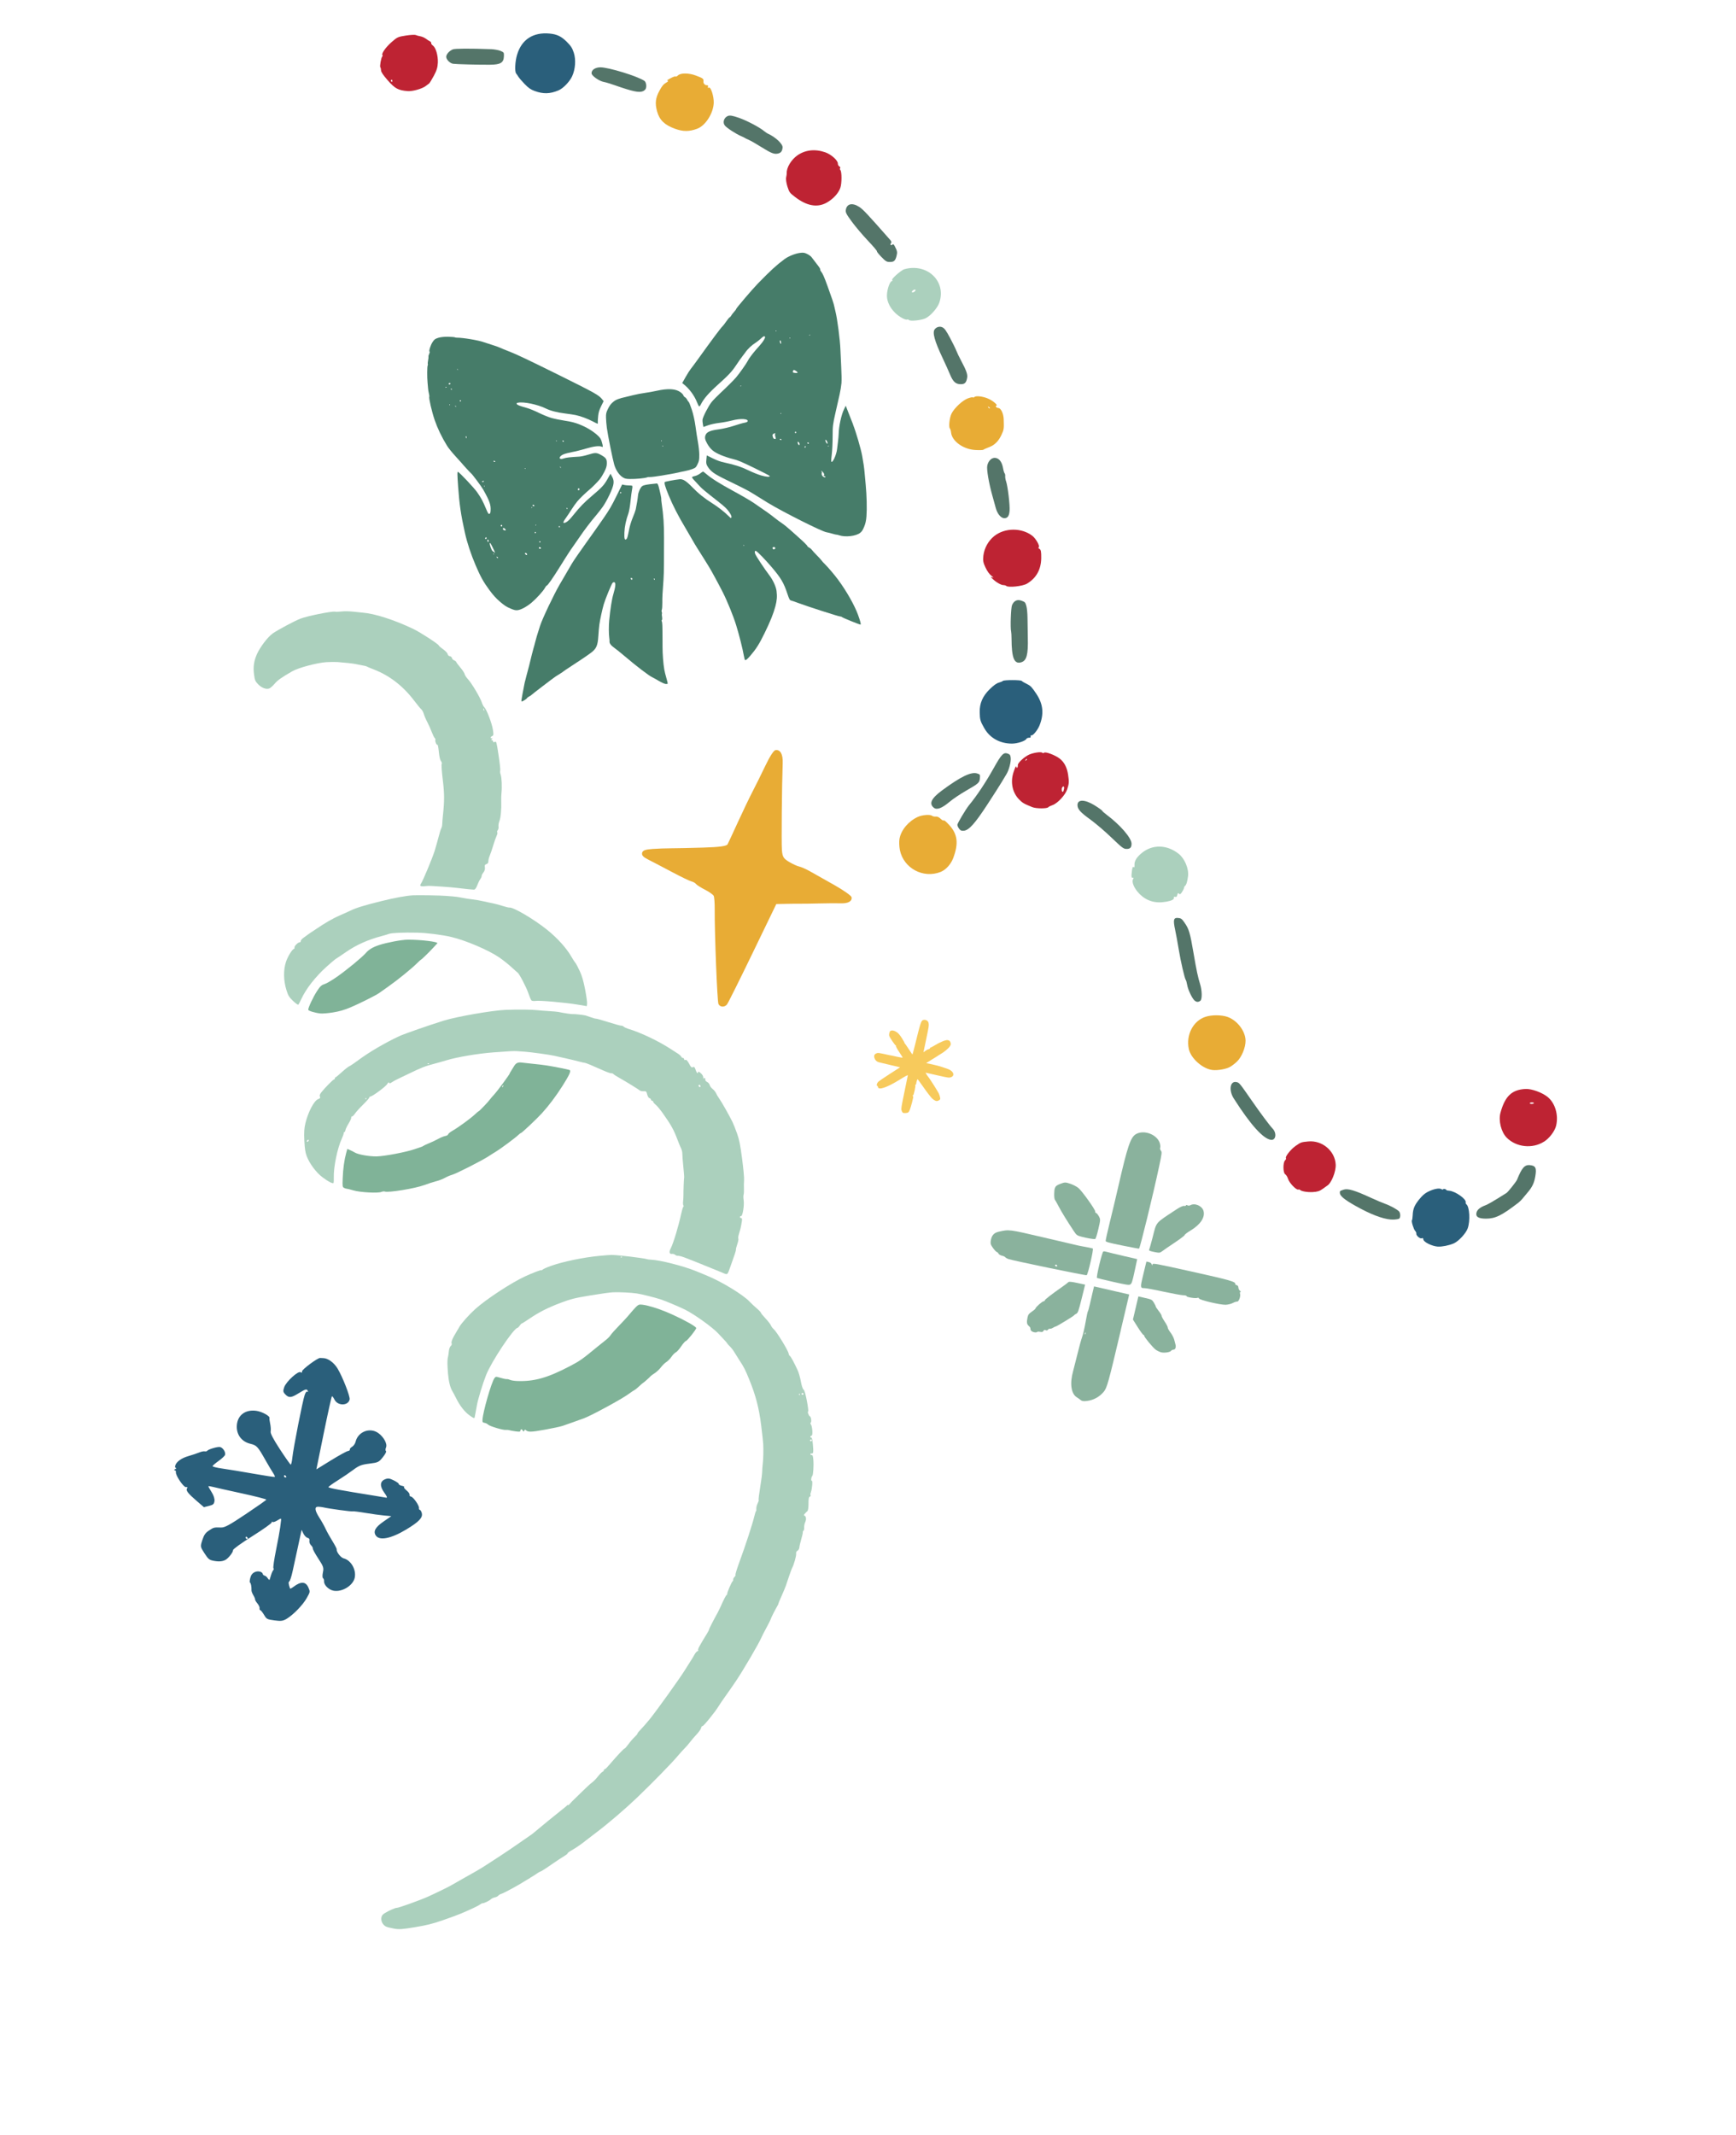 <svg xmlns="http://www.w3.org/2000/svg" width="305" height="375" viewBox="0 0 305 375" fill="none"><g clip-path="url(#clip0_2522_6690)"><path d="M66.622 166.001C65.52 166.357 64.817 166.777 64.264 167.411C63.614 168.16 61.041 170.28 59.275 171.53C58.385 172.159 57.365 172.761 57.013 172.868C56.48 173.029 56.259 173.235 55.689 174.102C55.019 175.125 54.108 177.077 54.157 177.383C54.185 177.566 55.359 177.923 56.28 178.022C56.643 178.062 57.635 177.982 58.493 177.844C59.603 177.667 60.486 177.412 61.585 176.95C63.037 176.343 66.029 174.848 66.577 174.458C66.716 174.361 67.447 173.845 68.203 173.31C69.849 172.149 72.291 170.169 73.229 169.237C73.599 168.868 73.939 168.56 73.983 168.553C74.093 168.534 75.383 167.276 76.144 166.445C76.485 166.075 76.792 165.743 76.83 165.705C77.098 165.437 73.942 165.046 71.615 165.064C70.562 165.072 68.029 165.545 66.623 165.997L66.622 166.001Z" fill="#80B398"></path><path d="M51.744 166.431C51.766 166.549 51.725 166.659 51.66 166.67C51.349 166.722 50.56 168.003 50.239 168.969C49.775 170.374 49.804 172.235 50.314 173.882C50.621 174.873 50.783 175.144 51.477 175.812C51.922 176.237 52.34 176.537 52.407 176.48C52.474 176.422 52.72 175.964 52.949 175.463C53.773 173.683 55.407 171.59 57.344 169.836C58.103 169.149 58.875 168.498 59.063 168.391C59.251 168.283 60.02 167.767 60.774 167.243C62.589 165.983 64.657 165.056 67.091 164.418C67.561 164.294 68.125 164.127 68.341 164.043C68.823 163.863 70.78 163.778 73.299 163.83C75.01 163.865 77.657 164.203 79.322 164.596C81.859 165.197 85.868 166.911 87.716 168.184C88.354 168.62 89.31 169.382 89.843 169.872C90.376 170.362 90.862 170.796 90.927 170.83C91.202 170.986 92.484 173.428 92.817 174.437C93.024 175.051 93.272 175.632 93.369 175.729C93.467 175.826 93.793 175.862 94.094 175.816C94.785 175.706 99.254 176.098 101.436 176.459L103.096 176.737L103.145 176.308C103.174 176.074 103.023 174.964 102.806 173.84C102.527 172.382 102.263 171.46 101.869 170.598C101.567 169.934 101.211 169.266 101.075 169.111C100.94 168.955 100.641 168.494 100.408 168.085C99.533 166.546 97.91 164.75 96.052 163.268C93.739 161.422 90.147 159.315 89.499 159.422C89.385 159.44 88.839 159.306 88.282 159.128C87.725 158.946 86.969 158.747 86.604 158.677C86.238 158.612 85.48 158.445 84.92 158.317C84.361 158.185 83.498 158.035 83.006 157.985C82.514 157.935 81.697 157.807 81.192 157.699C80.687 157.591 79.978 157.49 79.619 157.469C79.261 157.447 78.671 157.401 78.311 157.367C77.541 157.291 73.371 157.22 72.558 157.27C71.296 157.343 69.326 157.708 66.829 158.329C63.912 159.053 62.536 159.482 61.518 159.979C61.146 160.161 60.3 160.543 59.635 160.827C58.49 161.322 57.122 162.112 55.497 163.218C55.096 163.492 54.669 163.772 54.547 163.848C54.426 163.919 54.228 164.058 54.11 164.155C53.992 164.253 53.651 164.501 53.35 164.707C53.048 164.913 52.821 165.186 52.842 165.304C52.863 165.423 52.783 165.52 52.675 165.514C52.383 165.498 51.692 166.183 51.734 166.441L51.744 166.431Z" fill="#ABD0BD"></path><path d="M47.859 111.326C47.061 111.857 45.661 113.709 45.131 114.926C44.598 116.156 44.457 117.17 44.632 118.487C44.766 119.483 44.844 119.669 45.338 120.185C45.97 120.843 46.801 121.148 47.33 120.923C47.53 120.838 47.942 120.47 48.247 120.109C48.773 119.486 49.449 119.009 51.342 117.918C52.426 117.291 55.74 116.41 57.357 116.312C58.032 116.275 58.917 116.265 59.32 116.296C60.654 116.399 61.855 116.529 62.362 116.625C64.064 116.946 64.374 117.016 64.456 117.084C64.506 117.129 65.053 117.356 65.67 117.593C68.387 118.634 70.792 120.482 72.715 123.01C73.285 123.761 73.875 124.479 74.022 124.599C74.169 124.723 74.369 125.091 74.461 125.415C74.555 125.743 74.825 126.38 75.067 126.829C75.304 127.281 75.657 128.058 75.845 128.562C76.034 129.063 76.272 129.549 76.375 129.643C76.478 129.733 76.525 129.886 76.489 129.98C76.393 130.209 76.717 130.946 76.857 130.823C76.92 130.769 77.025 131.324 77.098 132.049C77.182 132.921 77.312 133.481 77.474 133.693C77.628 133.899 77.676 134.091 77.6 134.227C77.537 134.344 77.62 135.579 77.791 136.972C78.09 139.41 78.093 140.699 77.814 143.272C77.758 143.813 77.705 144.478 77.698 144.747C77.691 145.016 77.615 145.355 77.528 145.501C77.442 145.647 77.222 146.34 77.049 147.034C76.871 147.727 76.559 148.835 76.356 149.488C75.948 150.783 74.34 154.635 73.97 155.202C73.794 155.473 73.789 155.574 73.959 155.648C74.079 155.699 74.416 155.703 74.709 155.656C75.002 155.609 75.508 155.594 75.835 155.626C76.163 155.654 77.013 155.708 77.731 155.744C78.45 155.779 79.924 155.92 81.015 156.052C82.102 156.183 83.124 156.282 83.283 156.27C83.472 156.255 83.668 155.989 83.844 155.519C83.993 155.12 84.233 154.627 84.383 154.422C84.532 154.217 84.64 153.97 84.623 153.869C84.606 153.772 84.745 153.498 84.93 153.263C85.144 152.992 85.235 152.665 85.19 152.363C85.129 151.996 85.19 151.869 85.46 151.787C85.692 151.714 85.803 151.548 85.799 151.289C85.794 151.077 85.908 150.62 86.053 150.279C86.198 149.938 86.473 149.122 86.668 148.467C86.863 147.811 87.127 147.069 87.253 146.813C87.38 146.557 87.43 146.284 87.366 146.207C87.298 146.13 87.337 145.965 87.445 145.836C87.557 145.707 87.619 145.417 87.583 145.189C87.547 144.962 87.62 144.521 87.746 144.21C87.976 143.646 88.115 142.087 88.06 140.724C88.043 140.327 88.062 139.706 88.101 139.342C88.219 138.256 88.15 136.619 87.968 136.09C87.87 135.816 87.833 135.495 87.884 135.375C87.934 135.259 87.806 134.04 87.595 132.673C87.239 130.307 87.205 130.19 86.94 130.323C86.746 130.421 86.647 130.387 86.62 130.217C86.599 130.081 86.493 129.983 86.383 130.002C86.253 130.02 86.256 129.966 86.397 129.84C86.538 129.713 86.541 129.659 86.41 129.678C86.096 129.725 86.14 129.443 86.466 129.297C86.727 129.183 86.739 129.03 86.581 128.088C86.388 126.935 85.469 124.572 85.086 124.232C84.958 124.12 84.761 123.736 84.646 123.386C84.366 122.519 82.853 119.974 82.211 119.3C81.925 118.998 81.671 118.606 81.639 118.421C81.61 118.238 81.269 117.717 80.885 117.263C80.5 116.809 80.176 116.373 80.164 116.29C80.152 116.207 79.986 116.074 79.792 115.995C79.602 115.916 79.426 115.731 79.403 115.582C79.379 115.438 79.211 115.292 79.027 115.265C78.838 115.238 78.674 115.08 78.642 114.892C78.613 114.712 78.262 114.337 77.862 114.057C77.461 113.777 77.123 113.481 77.109 113.407C77.07 113.157 73.861 111.074 72.581 110.462C69.23 108.872 65.839 107.78 63.733 107.618C63.417 107.593 62.64 107.511 62.005 107.439C61.37 107.367 60.495 107.353 60.061 107.408C59.627 107.464 59.082 107.482 58.853 107.446C58.236 107.348 53.973 108.208 52.789 108.669C51.73 109.081 48.999 110.539 47.841 111.31L47.859 111.326ZM84.95 124.473C84.993 124.411 85.046 124.498 85.065 124.667C85.088 124.853 85.054 124.893 84.986 124.777C84.924 124.671 84.908 124.532 84.95 124.473Z" fill="#ABD0BD"></path><path d="M110.36 231.145C110.093 231.464 109.343 232.267 108.694 232.931C108.045 233.596 107.4 234.324 107.259 234.551C107.118 234.775 106.71 235.182 106.352 235.452C105.995 235.722 105.332 236.257 104.871 236.636C102.285 238.775 101.873 239.063 100.058 240.01C96.156 242.042 93.829 242.694 90.859 242.584C90.368 242.568 89.808 242.478 89.617 242.386C89.425 242.295 89.164 242.234 89.029 242.252C88.898 242.271 88.405 242.17 87.941 242.028C87.135 241.784 87.08 241.785 86.868 242.087C86.318 242.865 84.846 247.996 84.768 249.408C84.748 249.801 84.806 249.885 85.125 249.932C85.334 249.964 85.62 250.105 85.759 250.245C86.043 250.538 88.426 251.245 88.877 251.173C89.038 251.148 89.304 251.171 89.47 251.223C89.631 251.279 90.14 251.366 90.591 251.429C91.287 251.514 91.418 251.496 91.432 251.309C91.453 250.996 91.678 250.989 91.853 251.297C91.98 251.514 92.018 251.514 92.111 251.297C92.187 251.119 92.269 251.09 92.369 251.196C92.738 251.583 93.293 251.575 95.722 251.135C97.097 250.887 98.5 250.587 98.834 250.468C99.171 250.35 99.994 250.057 100.669 249.825C101.34 249.588 102.236 249.268 102.655 249.108C103.945 248.623 109.075 245.84 110.297 244.964C110.931 244.508 111.498 244.127 111.555 244.118C111.612 244.109 111.94 243.837 112.283 243.517C112.627 243.193 112.941 242.926 112.981 242.918C113.064 242.906 114.212 241.88 114.312 241.728C114.349 241.672 114.664 241.444 115.017 241.215C115.37 240.986 115.867 240.518 116.122 240.175C116.377 239.832 116.803 239.416 117.066 239.253C117.329 239.089 117.739 238.674 117.974 238.327C118.208 237.98 118.548 237.634 118.73 237.555C118.912 237.475 119.337 237.004 119.673 236.501C120.008 235.998 120.386 235.572 120.513 235.552C120.753 235.515 122.355 233.495 122.321 233.277C122.279 233.018 120.411 231.956 118.318 230.998C116.617 230.221 115.281 229.733 113.795 229.356C113.178 229.199 112.516 229.117 112.318 229.172C111.99 229.266 111.673 229.583 110.355 231.144L110.36 231.145Z" fill="#80B398"></path><path d="M93.148 329.846C93.596 329.587 94.144 329.239 94.369 329.076C94.594 328.913 94.853 328.765 94.95 328.748C95.045 328.735 95.551 328.424 96.08 328.064C97.862 326.839 98.782 326.228 99.264 325.947C99.53 325.792 99.736 325.617 99.725 325.551C99.713 325.485 100.021 325.251 100.41 325.034C101.232 324.563 102.188 323.905 102.99 323.253C103.302 322.998 104.176 322.327 104.931 321.762C106.832 320.334 109.96 317.651 111.957 315.737C114.697 313.107 118.087 309.635 119.082 308.437C119.428 308.021 119.959 307.433 120.266 307.126C120.572 306.82 121.008 306.317 121.235 306.007C121.462 305.696 121.974 305.1 122.372 304.678C122.771 304.256 123.134 303.742 123.179 303.528C123.225 303.313 123.328 303.171 123.413 303.206C123.572 303.273 125.681 300.673 126.263 299.691C126.441 299.391 127.03 298.532 127.571 297.777C128.112 297.022 128.91 295.875 129.34 295.227C130.674 293.234 133.357 288.64 133.777 287.64C133.898 287.353 134.283 286.599 134.634 285.964C134.985 285.329 135.339 284.619 135.418 284.386C135.541 284.028 136.182 282.766 136.648 281.97C136.716 281.85 136.769 281.721 136.76 281.682C136.752 281.642 137.008 281.033 137.323 280.331C137.638 279.63 137.975 278.823 138.068 278.543C138.162 278.263 138.424 277.491 138.645 276.832C138.865 276.174 139.1 275.548 139.161 275.443C139.46 274.932 139.928 273.274 139.874 272.933C139.835 272.684 139.917 272.494 140.111 272.396C140.277 272.313 140.426 272.05 140.445 271.804C140.462 271.563 140.614 270.911 140.779 270.359C140.943 269.807 141.063 269.266 141.044 269.156C141.025 269.047 141.08 268.928 141.161 268.886C141.242 268.844 141.298 268.581 141.284 268.308C141.272 268.03 141.351 267.621 141.462 267.395C141.698 266.905 141.634 266.312 141.341 266.241C141.192 266.209 141.211 266.099 141.405 265.883C141.556 265.712 141.764 265.508 141.866 265.424C141.969 265.34 142.053 264.75 142.046 264.11C142.039 263.348 142.109 262.941 142.245 262.919C142.42 262.893 142.493 262.668 142.369 262.536C142.352 262.515 142.4 262.31 142.479 262.082C142.702 261.432 142.801 260.08 142.625 260.11C142.446 260.139 142.513 259.448 142.707 259.274C142.879 259.121 142.989 257.416 142.893 256.382C142.836 255.778 142.764 255.564 142.611 255.586C142.498 255.604 142.393 255.54 142.38 255.444C142.363 255.347 142.459 255.292 142.592 255.32C142.903 255.387 142.943 255.083 142.808 253.655C142.744 252.966 142.639 252.512 142.547 252.526C142.464 252.538 142.384 252.479 142.368 252.395C142.352 252.312 142.439 252.22 142.557 252.203C142.701 252.179 142.754 251.895 142.722 251.33C142.694 250.868 142.587 250.38 142.485 250.244C142.374 250.094 142.357 249.955 142.445 249.877C142.622 249.724 142.496 248.869 142.286 248.782C142.085 248.697 141.821 247.956 141.982 247.931C142.052 247.921 141.957 247.102 141.768 246.107C141.537 244.896 141.344 244.234 141.174 244.083C141.017 243.948 140.838 243.403 140.704 242.664C140.583 242.005 140.349 241.161 140.18 240.787C139.563 239.425 138.924 238.241 138.769 238.178C138.684 238.143 138.585 237.953 138.555 237.757C138.466 237.205 136.427 233.876 135.93 233.474C135.747 233.325 135.527 233.029 135.438 232.811C135.349 232.598 134.926 232.047 134.491 231.591C134.06 231.135 133.693 230.681 133.68 230.585C133.662 230.488 133.335 230.144 132.944 229.815C132.558 229.488 131.995 228.962 131.699 228.645C130.557 227.425 126.79 225.134 124.164 224.058C123.702 223.87 122.845 223.514 122.258 223.274C120.158 222.408 115.925 221.326 114.399 221.275C114.085 221.263 113.752 221.217 113.656 221.175C113.56 221.13 113.034 221.039 112.492 220.969C111.949 220.9 111.169 220.796 110.759 220.738C109.831 220.612 108.017 220.445 107.478 220.439C107.255 220.434 106.319 220.505 105.401 220.592C102.497 220.863 98.864 221.617 96.722 222.393C96.049 222.634 95.433 222.912 95.354 223.005C95.271 223.097 95.167 223.147 95.12 223.111C95.024 223.044 93.595 223.588 92.246 224.209C89.844 225.31 85.414 228.217 83.488 229.956C82.416 230.923 81.033 232.474 80.712 233.069C80.565 233.342 80.407 233.608 80.362 233.657C80.317 233.711 80.043 234.185 79.748 234.714C79.416 235.319 79.263 235.78 79.34 235.953C79.414 236.121 79.357 236.307 79.19 236.436C79.044 236.549 78.893 236.956 78.858 237.337C78.823 237.719 78.758 238.182 78.706 238.369C78.574 238.865 78.577 239.664 78.71 241.277C78.826 242.671 79.104 243.782 79.487 244.384C79.591 244.546 79.874 245.079 80.119 245.575C80.795 246.94 81.641 248.021 82.54 248.657C83.263 249.166 83.358 249.195 83.402 248.913C83.431 248.737 83.485 248.444 83.528 248.259C83.568 248.073 83.687 247.436 83.788 246.845C83.961 245.838 84.825 242.997 85.402 241.544C86.347 239.156 90.202 233.363 90.92 233.246C91.003 233.234 91.175 233.06 91.306 232.86C91.434 232.659 91.605 232.488 91.68 232.475C91.759 232.462 92.325 232.105 92.943 231.684C94.649 230.518 96.233 229.707 98.496 228.856C100.306 228.173 100.926 228.018 103.699 227.554C105.429 227.265 107.244 227.014 107.728 226.999C108.898 226.958 110.854 227.054 111.882 227.206C112.742 227.331 114.891 227.87 116.116 228.262C116.867 228.503 119.32 229.538 120.34 230.039C121.994 230.857 125.268 233.208 126.189 234.237C126.352 234.42 126.769 234.864 127.115 235.221C127.461 235.578 127.752 235.914 127.762 235.967C127.772 236.02 127.979 236.255 128.22 236.492C128.466 236.726 128.823 237.187 129.012 237.51C129.201 237.833 129.598 238.463 129.888 238.906C130.735 240.202 130.893 240.51 131.612 242.265C132.767 245.085 133.346 247.296 133.725 250.33C133.911 251.81 134.076 253.312 134.093 253.666C134.148 254.734 134.107 256.369 134.007 257.154C133.954 257.561 133.91 258.182 133.908 258.528C133.906 258.874 133.747 260.115 133.551 261.286C133.356 262.457 133.239 263.442 133.29 263.478C133.342 263.515 133.258 263.788 133.109 264.09C132.96 264.392 132.857 264.814 132.88 265.026C132.902 265.238 132.88 265.419 132.831 265.43C132.783 265.436 132.638 265.878 132.512 266.409C132.204 267.716 130.973 271.48 129.947 274.269C129.484 275.527 129.155 276.593 129.218 276.636C129.28 276.679 129.204 276.84 129.054 276.99C128.899 277.138 128.79 277.356 128.811 277.474C128.828 277.592 128.787 277.723 128.715 277.762C128.546 277.861 127.725 279.769 127.76 279.983C127.774 280.075 127.731 280.159 127.666 280.166C127.561 280.182 127.121 281.034 126.506 282.432C126.393 282.683 126.214 283.05 126.104 283.247C125.346 284.601 124.554 286.152 124.572 286.249C124.584 286.31 124.373 286.705 124.107 287.121C123.84 287.537 123.541 288.031 123.437 288.22C123.333 288.409 123.091 288.831 122.899 289.157C122.707 289.484 122.6 289.808 122.66 289.88C122.721 289.952 122.671 290.026 122.545 290.045C122.418 290.065 122.178 290.339 122.009 290.657C121.839 290.976 121.528 291.484 121.323 291.791C121.118 292.098 120.66 292.82 120.309 293.396C119.466 294.77 115.31 300.567 114.109 302.039C113.589 302.675 112.9 303.466 112.574 303.789C112.25 304.117 111.992 304.438 112.002 304.508C112.013 304.574 111.785 304.851 111.496 305.118C111.206 305.386 110.724 305.946 110.423 306.364C110.123 306.781 109.811 307.133 109.728 307.145C109.593 307.167 108.514 308.301 107.396 309.604C106.553 310.582 106.381 310.757 106.228 310.783C106.14 310.798 106.081 310.874 106.094 310.953C106.107 311.032 105.994 311.164 105.838 311.241C105.687 311.318 105.324 311.693 105.032 312.07C104.744 312.448 104.281 312.919 104.006 313.118C103.731 313.317 103.07 313.92 102.533 314.456C101.997 314.992 101.308 315.664 100.998 315.949C100.688 316.233 100.298 316.636 100.133 316.837C99.967 317.039 99.821 317.151 99.81 317.081C99.8 317.011 99.714 317.039 99.619 317.146C99.525 317.248 99.094 317.608 98.658 317.946C97.906 318.525 94.778 321.085 93.875 321.855C93.642 322.055 93.349 322.28 93.228 322.351C93.108 322.422 92.225 323.037 91.266 323.711C90.306 324.385 88.835 325.384 87.986 325.934C87.143 326.481 86.221 327.082 85.941 327.268C84.85 327.981 84.52 328.185 83.59 328.722C83.06 329.027 81.96 329.65 81.146 330.101C80.331 330.557 79.532 331.012 79.371 331.116C79.066 331.318 76.688 332.483 75.252 333.135C73.887 333.756 69.971 335.164 69.682 335.132C69.463 335.11 68.269 335.637 67.601 336.056C67.193 336.307 67.035 336.531 66.997 336.907C66.938 337.482 67.216 338.04 67.724 338.368C67.906 338.487 68.559 338.669 69.175 338.771C70.162 338.935 70.595 338.905 72.889 338.529C74.951 338.188 75.963 337.939 77.796 337.304C79.068 336.865 80.507 336.336 81 336.125C82.859 335.33 84.016 334.779 84.322 334.548C84.494 334.416 84.698 334.312 84.769 334.318C85.013 334.341 85.957 333.896 86.234 333.626C86.388 333.481 86.703 333.329 86.935 333.289C87.171 333.251 87.441 333.119 87.539 332.992C87.638 332.865 87.903 332.71 88.132 332.649C88.499 332.55 91.255 331.056 92.039 330.53C92.202 330.421 92.697 330.122 93.145 329.862L93.148 329.846ZM142.451 252.857C142.539 252.842 142.619 252.901 142.634 252.989C142.649 253.076 142.59 253.157 142.502 253.172C142.414 253.187 142.334 253.127 142.319 253.04C142.304 252.952 142.363 252.872 142.451 252.857ZM140.972 244.691C141.06 244.676 141.14 244.735 141.155 244.823C141.17 244.91 141.111 244.991 141.023 245.006C140.936 245.021 140.855 244.961 140.84 244.874C140.825 244.786 140.885 244.706 140.972 244.691ZM140.401 244.835C140.449 244.769 140.504 244.806 140.521 244.924C140.538 245.042 140.502 245.093 140.432 245.044C140.366 244.996 140.349 244.9 140.397 244.834L140.401 244.835ZM109.27 220.826C109.222 220.892 109.126 220.909 109.06 220.862C108.994 220.814 109.031 220.758 109.149 220.741C109.267 220.724 109.318 220.76 109.269 220.83L109.27 220.826Z" fill="#ABD0BD"></path><path d="M76.65 207.489C77.129 207.367 77.815 207.1 78.171 206.897C78.527 206.694 79.102 206.453 79.438 206.36C80.165 206.161 84.76 203.825 85.844 203.102C86.253 202.83 86.824 202.47 87.108 202.307C87.797 201.905 90.561 199.859 91.027 199.401C91.229 199.203 91.461 199.028 91.54 199.016C91.71 198.989 94.36 196.487 95.222 195.535C96.465 194.165 97.693 192.53 98.846 190.71C100.017 188.865 100.359 188.114 100.09 187.968C99.882 187.856 97.228 187.331 95.803 187.12C95.394 187.058 94.43 186.945 93.66 186.869C92.891 186.794 92.078 186.705 91.849 186.669C90.994 186.541 90.654 186.688 90.261 187.36C90.054 187.718 89.808 188.117 89.718 188.246C89.627 188.374 89.556 188.507 89.562 188.538C89.584 188.673 87.46 191.558 86.837 192.24C86.463 192.646 86.102 193.072 86.032 193.184C85.836 193.488 84.212 195.182 84.097 195.204C84.04 195.213 83.731 195.472 83.409 195.775C82.689 196.458 80.473 198.072 79.503 198.621C79.109 198.845 78.766 199.127 78.74 199.248C78.714 199.37 78.491 199.504 78.242 199.543C77.993 199.583 77.438 199.807 77.007 200.044C76.577 200.278 75.848 200.625 75.386 200.814C74.928 200.999 74.487 201.205 74.41 201.269C74.333 201.332 74.163 201.415 74.037 201.455C73.91 201.496 73.391 201.672 72.884 201.847C71.396 202.37 67.565 203.102 66.191 203.13C64.877 203.154 62.911 202.806 62.314 202.437C62.116 202.315 61.743 202.125 61.487 202.016L61.02 201.815L60.816 202.549C60.492 203.73 60.269 205.33 60.21 206.969C60.155 208.415 60.169 208.507 60.457 208.662C60.623 208.752 60.825 208.816 60.899 208.807C60.973 208.797 61.523 208.931 62.118 209.109C63.303 209.455 66.431 209.62 67.022 209.366C67.221 209.282 67.477 209.252 67.594 209.298C68.178 209.546 72.931 208.769 74.565 208.159C75.23 207.912 76.165 207.609 76.643 207.483L76.65 207.489ZM88.243 190.821C88.285 190.724 88.349 190.64 88.393 190.633C88.436 190.625 88.438 190.698 88.4 190.795C88.359 190.892 88.294 190.975 88.25 190.983C88.207 190.99 88.205 190.918 88.243 190.821Z" fill="#80B398"></path><path d="M130.212 213.615C130.496 213.57 130.791 211.656 130.647 210.768C130.593 210.427 130.593 210.012 130.643 209.854C130.698 209.697 130.723 209.204 130.703 208.764C130.683 208.325 130.692 207.668 130.727 207.307C130.762 206.947 130.607 205.258 130.383 203.558C130.057 201.068 129.884 200.198 129.49 199.096C129.225 198.342 128.855 197.422 128.676 197.055C128.139 195.951 126.758 193.518 126.341 192.939C126.129 192.645 125.881 192.224 125.792 192.011C125.702 191.797 125.438 191.471 125.202 191.289C124.967 191.108 124.737 190.797 124.691 190.597C124.644 190.401 124.439 190.155 124.233 190.056C124.03 189.957 123.883 189.774 123.91 189.649C123.972 189.358 123.676 189.223 123.602 189.507C123.573 189.623 123.554 189.535 123.559 189.312C123.568 189.035 123.421 188.775 123.104 188.496C122.848 188.273 122.649 188.175 122.664 188.284C122.679 188.393 122.628 188.492 122.553 188.505C122.479 188.519 122.327 188.259 122.217 187.927C122.055 187.436 121.968 187.35 121.735 187.452C121.511 187.552 121.387 187.458 121.155 187.003C120.81 186.325 120.54 186.047 120.364 186.2C120.296 186.261 120.22 186.199 120.199 186.063C120.177 185.928 120.084 185.828 119.997 185.843C119.909 185.858 119.767 185.751 119.687 185.612C119.607 185.472 119.372 185.249 119.167 185.12C118.962 184.992 118.375 184.613 117.86 184.279C115.65 182.84 112.521 181.352 110.348 180.711C110.063 180.624 109.717 180.462 109.582 180.344C109.446 180.227 109.248 180.146 109.135 180.164C109.025 180.183 108.024 179.906 106.916 179.555C105.806 179.2 104.821 178.926 104.725 178.94C104.629 178.953 104.214 178.843 103.795 178.686C103.38 178.534 102.963 178.39 102.87 178.37C102.386 178.263 100.9 178.102 100.69 178.137C100.48 178.172 99.117 177.97 98.086 177.754C97.9 177.714 97.162 177.65 96.445 177.607C95.728 177.563 94.805 177.493 94.397 177.444C93.391 177.33 90.955 177.309 88.812 177.392C86.478 177.485 80.254 178.568 77.969 179.28C75.35 180.094 71.001 181.612 70.166 182C67.628 183.186 64.833 184.824 62.984 186.204C62.305 186.714 61.585 187.198 61.385 187.286C61.185 187.37 60.586 187.842 60.051 188.332C59.515 188.822 59.018 189.231 58.944 189.245C58.869 189.258 58.822 189.337 58.833 189.424C58.848 189.512 58.784 189.595 58.688 189.609C58.505 189.637 57.049 191.113 56.441 191.888C56.197 192.199 56.118 192.448 56.206 192.628C56.314 192.837 56.242 192.935 55.897 193.069C55.185 193.335 54.151 195.294 53.66 197.293C53.449 198.165 53.397 198.961 53.469 200.362C53.547 201.841 53.638 202.439 53.896 203.111C54.401 204.427 55.564 205.981 56.66 206.798C57.72 207.591 58.521 207.994 58.61 207.777C58.643 207.699 58.658 207.276 58.646 206.834C58.595 204.976 59.279 201.675 60.064 199.979C60.253 199.567 60.397 199.15 60.384 199.055C60.366 198.958 60.423 198.869 60.502 198.856C60.581 198.843 60.67 198.681 60.697 198.496C60.724 198.312 60.974 197.795 61.251 197.347C61.528 196.899 61.734 196.428 61.716 196.297C61.693 196.165 61.744 196.087 61.825 196.122C61.906 196.156 62.144 195.932 62.353 195.626C62.562 195.32 63.22 194.594 63.813 194.011C64.406 193.428 64.886 192.884 64.869 192.804C64.856 192.726 64.946 192.643 65.068 192.623C65.493 192.553 67.801 190.841 68.034 190.421C68.191 190.142 68.301 190.064 68.367 190.188C68.445 190.34 68.54 190.327 68.816 190.124C69.007 189.983 69.503 189.713 69.917 189.518C70.33 189.323 71.172 188.92 71.789 188.621C74.051 187.523 74.718 187.265 76.35 186.84C76.905 186.696 77.844 186.432 78.436 186.25C80.333 185.675 83.978 185.059 86.695 184.858C89.553 184.644 90.279 184.605 90.779 184.64C90.957 184.652 91.611 184.699 92.222 184.741C93.275 184.814 96.635 185.278 97.371 185.452C97.557 185.491 98.423 185.689 99.297 185.884C100.172 186.079 101.286 186.343 101.765 186.474C102.248 186.603 102.687 186.705 102.744 186.692C102.854 186.673 104.154 187.213 106.042 188.06C106.663 188.336 107.273 188.546 107.395 188.53C107.517 188.51 107.69 188.572 107.778 188.671C107.863 188.77 108.334 189.073 108.826 189.343C109.924 189.957 112.156 191.33 112.413 191.55C112.517 191.639 112.82 191.7 113.082 191.684C113.513 191.662 113.577 191.718 113.708 192.249C113.789 192.583 113.957 192.864 114.095 192.889C114.229 192.917 114.351 193.037 114.371 193.159C114.392 193.282 114.479 193.368 114.562 193.352C114.65 193.337 114.735 193.414 114.754 193.524C114.773 193.634 114.974 193.875 115.205 194.06C115.436 194.244 115.971 194.887 116.397 195.48C117.893 197.574 118.384 198.457 119.068 200.297C119.256 200.802 119.518 201.432 119.651 201.702C119.783 201.971 119.888 202.39 119.878 202.633C119.869 202.876 119.95 203.899 120.052 204.905C120.158 205.912 120.221 206.784 120.199 206.847C120.152 206.967 120.064 209.201 120.076 209.993C120.079 210.26 120.051 210.727 120.014 211.036C119.974 211.344 120 211.658 120.064 211.731C120.128 211.808 120.12 211.925 120.046 211.994C119.972 212.062 119.797 212.646 119.659 213.293C119.205 215.418 118.292 218.43 117.837 219.292C117.503 219.926 117.607 220.333 118.079 220.256C118.245 220.228 118.484 220.3 118.616 220.413C118.744 220.525 118.938 220.604 119.044 220.585C119.148 220.569 119.498 220.631 119.815 220.728C120.319 220.882 123.869 222.295 126.822 223.517C127.916 223.971 127.733 224.118 128.42 222.224C129.1 220.345 129.324 219.653 129.295 219.491C129.28 219.403 129.395 218.963 129.546 218.514C129.701 218.065 129.774 217.641 129.717 217.574C129.66 217.507 129.713 217.117 129.838 216.713C130.099 215.864 130.17 215.554 130.32 214.652C130.405 214.134 130.384 213.994 130.221 213.968C129.936 213.92 129.916 213.654 130.197 213.608L130.212 213.615ZM54.234 200.361C54.192 200.458 54.093 200.546 54.005 200.561C53.918 200.576 53.881 200.51 53.919 200.412C53.961 200.315 54.06 200.227 54.148 200.211C54.236 200.196 54.272 200.263 54.234 200.361ZM64.383 193.005C64.335 193.071 64.238 193.088 64.172 193.04C64.107 192.992 64.144 192.937 64.261 192.92C64.379 192.903 64.43 192.939 64.382 193.009L64.383 193.005ZM75.352 186.868C75.304 186.933 75.208 186.951 75.142 186.903C75.076 186.855 75.113 186.8 75.231 186.783C75.349 186.765 75.4 186.802 75.351 186.872L75.352 186.868ZM122.926 190.951C122.83 190.909 122.741 190.81 122.728 190.731C122.716 190.649 122.775 190.572 122.863 190.557C122.95 190.542 123.039 190.641 123.061 190.777C123.082 190.913 123.024 190.989 122.926 190.951Z" fill="#ABD0BD"></path><path d="M127.735 176.422C127.918 176.199 129.937 172.143 132.227 167.41L136.388 158.805L138.136 158.768C139.099 158.746 140.241 158.736 140.675 158.744C141.108 158.752 142.608 158.73 144.009 158.696C145.41 158.661 147.081 158.65 147.722 158.673C149.026 158.715 149.728 158.316 149.619 157.603C149.577 157.345 148.181 156.363 146.515 155.424C144.849 154.485 142.941 153.41 142.278 153.036C141.611 152.661 140.766 152.286 140.398 152.208C140.031 152.129 139.224 151.754 138.606 151.382C137.642 150.796 137.472 150.506 137.374 149.302C137.274 148.051 137.367 138.002 137.513 134.054C137.572 132.473 137.101 131.633 136.232 131.769C135.926 131.818 135.249 132.869 134.455 134.529C133.752 136.005 132.737 138.045 132.207 139.064C131.677 140.083 130.529 142.474 129.657 144.38C128.786 146.285 127.966 148.049 127.831 148.303C127.66 148.63 126.412 148.799 123.534 148.886C121.302 148.954 118.765 149.008 117.895 149.008C117.025 149.008 115.552 149.061 114.626 149.126C113.357 149.218 112.906 149.388 112.814 149.82C112.722 150.253 113.016 150.556 113.908 151.004C114.576 151.341 116.437 152.313 118.042 153.167C119.646 154.021 121.204 154.772 121.499 154.835C121.794 154.898 122.141 155.095 122.272 155.271C122.399 155.446 123.113 155.902 123.855 156.281C124.598 156.659 125.288 157.148 125.393 157.369C125.494 157.585 125.573 158.62 125.566 159.662C125.538 163.987 126.013 175.94 126.227 176.366C126.514 176.938 127.288 176.973 127.728 176.437L127.735 176.422Z" fill="#E8AC35"></path><path d="M156.457 185.39C154.312 184.911 154.271 184.907 153.96 185.039C153.588 185.2 153.497 185.468 153.664 185.93C153.775 186.241 154.047 186.49 154.377 186.586C154.468 186.613 155.353 186.823 156.342 187.056L158.14 187.478L156.284 188.67C155.262 189.326 154.35 189.956 154.259 190.067C154.037 190.337 153.958 190.704 154.116 190.738C154.184 190.753 154.245 190.846 154.257 190.946C154.314 191.549 155.834 191.037 158.025 189.676C159.038 189.047 159.509 188.797 159.498 188.892C159.489 188.932 159.222 190.261 158.893 191.843C158.36 194.416 158.309 194.756 158.389 195.031C158.441 195.202 158.537 195.387 158.601 195.443C158.732 195.56 159.349 195.54 159.55 195.409C159.751 195.279 159.905 194.894 160.24 193.643C160.426 192.947 160.481 192.634 160.421 192.579C160.375 192.535 160.345 192.461 160.355 192.412C160.365 192.364 160.401 192.355 160.436 192.388C160.471 192.42 160.586 192.043 160.695 191.551C160.824 190.945 160.858 190.648 160.794 190.634C160.737 190.622 160.747 190.595 160.825 190.565C160.895 190.538 160.957 190.462 160.963 190.396C160.983 190.083 161.159 189.538 161.222 189.577C161.263 189.602 161.629 190.103 162.044 190.694C162.454 191.285 162.934 191.945 163.108 192.16C163.281 192.378 163.488 192.634 163.564 192.734C163.803 193.035 164.219 193.343 164.469 193.397C164.607 193.426 164.816 193.378 164.964 193.278C165.214 193.116 165.221 193.101 165.159 192.758C165.124 192.565 165.022 192.251 164.932 192.059C164.756 191.679 163.212 189.258 163.037 189.09C162.978 189.031 162.858 188.857 162.769 188.703L162.61 188.42L164.66 188.883C166.594 189.321 166.73 189.338 167.048 189.232C167.853 188.965 167.518 188.099 166.48 187.759C166.263 187.687 165.815 187.532 165.477 187.414C165.139 187.295 164.383 187.096 163.794 186.97L162.723 186.741L163.498 186.256C163.923 185.988 164.405 185.689 164.565 185.592C164.726 185.491 164.937 185.355 165.036 185.287C165.134 185.22 165.272 185.131 165.347 185.096C165.803 184.859 166.656 184.146 166.854 183.833C167.063 183.506 167.083 183.434 167.018 183.201C166.925 182.868 166.834 182.777 166.512 182.704C166.189 182.635 165.239 183.011 164.259 183.605C163.861 183.845 163.509 184.032 163.472 184.024C163.436 184.016 163.395 184.071 163.38 184.139C163.365 184.208 163.256 184.286 163.138 184.303C163.021 184.32 162.769 184.448 162.583 184.59L162.242 184.843L162.706 182.627C163.19 180.322 163.221 180.138 163.144 179.708C163.072 179.295 162.63 179.049 162.198 179.172C161.838 179.277 161.711 179.672 160.774 183.49C160.543 184.429 160.335 185.209 160.315 185.221C160.291 185.237 159.993 184.81 159.652 184.273C159.311 183.735 158.998 183.301 158.964 183.302C158.925 183.306 158.91 183.278 158.931 183.24C158.951 183.202 158.743 182.815 158.468 182.381C158.108 181.814 157.852 181.51 157.553 181.306C157.129 181.017 156.723 180.939 156.442 181.09C156.275 181.177 156.16 181.677 156.235 181.959C156.318 182.264 157.293 183.689 157.394 183.651C157.44 183.636 157.45 183.667 157.412 183.727C157.373 183.79 157.579 184.189 157.915 184.692C158.228 185.164 158.524 185.62 158.569 185.706C158.641 185.844 158.428 185.811 156.469 185.376L156.457 185.39Z" fill="#F7CA5C"></path><path d="M105.472 11.826C104.557 11.837 103.888 12.303 103.934 12.896C103.967 13.334 105.321 14.274 106.097 14.397C106.375 14.44 107.228 14.698 107.994 14.967C111.165 16.079 112.284 16.314 112.978 16.014C113.168 15.932 113.377 15.749 113.445 15.607C113.647 15.173 113.523 14.411 113.209 14.2C112.011 13.383 106.882 11.81 105.472 11.826Z" fill="#547569"></path><path d="M216.773 192.969C219.714 197.59 221.955 200.071 223.316 200.223C224.171 200.316 224.344 199.031 223.584 198.239C223.059 197.692 221.515 195.625 219.913 193.315C217.752 190.204 217.739 190.188 217.243 190.078C216.11 189.824 215.836 191.506 216.772 192.973L216.773 192.969Z" fill="#547569"></path><path d="M134.293 23.066C133.524 22.399 131.27 21.204 129.84 20.704C128.653 20.29 128.195 20.218 127.828 20.393C127.176 20.697 126.935 21.512 127.341 22.042C127.665 22.462 129.266 23.509 130.199 23.907C130.516 24.043 130.818 24.192 130.876 24.238C130.934 24.284 131.243 24.439 131.568 24.576C131.894 24.713 132.901 25.296 133.814 25.866C135.557 26.957 136.078 27.149 136.771 26.95C137.235 26.817 137.435 26.53 137.493 25.904C137.547 25.295 136.231 24.059 134.896 23.47C134.753 23.405 134.483 23.225 134.302 23.064L134.293 23.066Z" fill="#547569"></path><path d="M156.547 42.708C156.665 42.594 156.615 42.389 156.415 42.16C152.384 37.581 151.647 36.799 150.989 36.362C149.751 35.553 148.763 35.769 148.601 36.883C148.536 37.326 148.695 37.63 149.677 38.964C150.308 39.825 151.578 41.318 152.494 42.286C153.412 43.251 154.12 44.087 154.068 44.135C154.014 44.187 154.363 44.629 154.837 45.119C155.592 45.897 155.778 46.013 156.314 46.017C157.055 46.028 157.299 45.814 157.515 44.96C157.68 44.306 157.641 44.091 157.201 43.245C157.021 42.902 156.925 42.836 156.787 42.971C156.686 43.068 156.55 43.089 156.485 43.02C156.419 42.951 156.449 42.81 156.551 42.709L156.547 42.708Z" fill="#547569"></path><path d="M176.759 84.561C176.654 84.243 176.583 83.826 176.606 83.637C176.626 83.447 176.58 83.226 176.504 83.146C176.428 83.066 176.305 82.673 176.235 82.269C176.05 81.216 175.619 80.587 174.973 80.445C174.296 80.292 173.615 80.911 173.449 81.826C173.328 82.493 173.733 84.87 174.347 87.054C174.542 87.746 174.807 88.72 174.945 89.222C175.219 90.253 175.849 91.017 176.435 91.024C177.029 91.032 177.299 90.655 177.375 89.708C177.453 88.748 177.06 85.445 176.764 84.558L176.759 84.561Z" fill="#547569"></path><path d="M86.204 8.637C82.5 8.5 79.925 8.517 79.553 8.674C78.958 8.931 78.47 9.456 78.399 9.906C78.329 10.373 79.007 11.113 79.592 11.2C80.136 11.283 84.084 11.386 86.085 11.37C87.951 11.354 88.491 11.022 88.533 9.877C88.557 9.228 88.538 9.198 87.939 8.939C87.598 8.795 86.817 8.653 86.205 8.633L86.204 8.637Z" fill="#547569"></path><path d="M165.468 138.874C163.618 140.241 163.184 141.166 164.058 141.881C164.59 142.316 165.479 141.986 166.834 140.843C167.422 140.347 168.719 139.475 169.715 138.902C171.963 137.612 172.089 137.495 172.16 136.69C172.213 136.068 172.191 136.03 171.681 135.866C170.63 135.527 168.789 136.418 165.469 138.87L165.468 138.874Z" fill="#547569"></path><path d="M174.632 134.841C173.196 137.415 171.669 139.717 170.232 141.464C169.706 142.108 168.254 144.536 168.207 144.855C168.186 144.994 168.314 145.305 168.486 145.544C168.731 145.884 168.924 145.967 169.351 145.923C170.245 145.831 171.301 144.646 173.493 141.286C174.553 139.662 175.67 137.914 175.978 137.397C176.287 136.88 176.675 136.232 176.844 135.955C177.274 135.248 177.646 133.803 177.574 133.128C177.524 132.653 177.437 132.524 177.07 132.383C176.334 132.094 175.946 132.485 174.631 134.845L174.632 134.841Z" fill="#547569"></path><path d="M192.361 141.492C190.583 140.385 189.268 140.371 189.306 141.46C189.331 142.154 189.836 142.714 191.56 143.957C192.489 144.629 194.1 146.004 195.261 147.117C197.108 148.889 197.369 149.093 197.853 149.12C198.537 149.157 198.81 148.889 198.8 148.186C198.782 147.181 196.821 144.911 194.422 143.115C194.014 142.808 193.664 142.492 193.646 142.417C193.628 142.341 193.05 141.922 192.364 141.496L192.361 141.492Z" fill="#547569"></path><path d="M180.323 106.45C180.137 105.798 180.097 105.751 179.486 105.523C178.727 105.243 178.147 105.508 177.807 106.289C177.599 106.768 177.479 110.317 177.647 110.953C177.681 111.091 177.717 111.635 177.718 112.163C177.734 115.589 178.184 116.704 179.411 116.34C180.371 116.055 180.651 115.021 180.578 112.022C180.551 110.88 180.526 109.316 180.523 108.542C180.519 107.768 180.428 106.827 180.323 106.45Z" fill="#547569"></path><path d="M209.708 167.494C209.079 163.811 208.89 163.175 208.086 162.035C207.633 161.389 207.493 161.292 206.979 161.246C206.176 161.171 206.082 161.57 206.474 163.394C206.644 164.199 206.925 165.73 207.098 166.802C207.421 168.81 208.147 171.956 208.338 172.149C208.397 172.208 208.506 172.608 208.58 173.033C208.721 173.836 209.382 175.249 209.832 175.713C209.973 175.862 210.226 175.983 210.391 175.984C210.555 175.986 210.79 175.892 210.913 175.775C211.227 175.47 211.189 173.945 210.843 172.857C210.48 171.711 210.211 170.458 209.707 167.498L209.708 167.494Z" fill="#547569"></path><path d="M266.772 211.255C267.005 211.076 267.315 210.771 267.466 210.579C267.616 210.387 268.043 209.874 268.415 209.438C269.192 208.527 269.543 207.795 269.735 206.657C269.994 205.145 269.803 204.757 268.763 204.662C267.864 204.58 267.361 205.157 266.537 207.216C266.399 207.563 264.934 209.4 264.678 209.553C264.61 209.593 263.889 210.043 263.074 210.554C262.26 211.064 261.354 211.572 261.055 211.686C260.027 212.07 259.52 212.486 259.397 213.043C259.238 213.744 259.762 214.063 261.075 214.065C262.731 214.063 263.84 213.514 266.776 211.256L266.772 211.255Z" fill="#547569"></path><path d="M245.843 214.048C246.088 213.809 246.055 213.054 245.785 212.777C245.424 212.408 244.182 211.737 243.312 211.442C242.915 211.306 241.873 210.864 241.004 210.463C237.993 209.076 236.81 208.722 236.046 208.977C235.382 209.199 235.36 209.224 235.409 209.61C235.485 210.201 236.554 210.991 239.115 212.345C241.525 213.62 243.57 214.289 244.867 214.228C245.328 214.204 245.767 214.125 245.847 214.049L245.843 214.048Z" fill="#547569"></path><path d="M168.03 61.63C167.921 61.328 167.433 60.333 166.945 59.413C166.243 58.093 165.961 57.694 165.587 57.505C165.129 57.276 164.56 57.412 164.224 57.835C163.778 58.403 164.187 59.889 165.642 62.963C166.082 63.889 166.651 65.16 166.914 65.786C167.458 67.098 167.932 67.508 168.87 67.488C169.524 67.472 169.782 67.193 169.925 66.324C170.019 65.765 169.76 65.038 168.875 63.387C168.52 62.719 168.139 61.928 168.03 61.63Z" fill="#547569"></path><path d="M234.671 204.582C234.563 202.18 232.31 200.271 229.857 200.503C228.602 200.624 228.561 200.636 227.624 201.29C226.765 201.888 225.72 203.224 225.934 203.447C225.996 203.511 225.922 203.681 225.773 203.827C225.384 204.204 225.404 206.029 225.8 206.27C225.972 206.375 226.195 206.735 226.297 207.069C226.509 207.774 227.701 209.034 228.078 208.954C228.211 208.923 228.35 208.944 228.386 208.994C228.564 209.248 229.645 209.445 230.614 209.398C231.429 209.357 231.859 209.224 232.365 208.851C232.732 208.579 233.1 208.319 233.177 208.272C233.905 207.849 234.723 205.818 234.671 204.582Z" fill="#BE2333"></path><path d="M145.013 26.763C143.21 26.128 141.476 26.32 140.079 27.302C139.01 28.058 138.177 29.444 138.223 30.396C138.23 30.541 138.18 30.893 138.116 31.175C138.047 31.457 138.152 32.172 138.342 32.766C138.679 33.801 138.731 33.871 139.711 34.621C141.726 36.163 143.55 36.502 145.166 35.639C146.32 35.023 147.311 33.963 147.641 32.99C147.917 32.17 147.912 30.137 147.632 29.849C147.542 29.753 147.529 29.615 147.605 29.539C147.684 29.463 147.621 29.326 147.467 29.235C147.314 29.143 147.197 28.919 147.205 28.743C147.233 28.196 146.05 27.128 145.009 26.762L145.013 26.763Z" fill="#BE2333"></path><path d="M74.81 6.796C74.583 6.616 74.15 6.426 73.853 6.376C73.555 6.325 73.188 6.225 73.039 6.151C72.889 6.081 72.108 6.121 71.308 6.246C69.91 6.463 69.807 6.513 68.805 7.389C67.783 8.278 66.963 9.446 67.192 9.681C67.247 9.739 67.233 9.846 67.157 9.923C66.965 10.11 66.684 11.681 66.823 11.825C66.885 11.889 66.939 12.132 66.949 12.363C66.957 12.66 67.294 13.159 68.104 14.092C69.369 15.546 69.962 15.871 71.611 16.003C72.483 16.071 74.126 15.615 74.796 15.111C75.031 14.938 75.299 14.733 75.394 14.661C75.49 14.588 75.861 13.979 76.224 13.308C76.72 12.387 76.893 11.816 76.926 10.991C76.975 9.751 76.567 8.358 76.053 7.999C75.862 7.865 75.73 7.672 75.756 7.568C75.779 7.463 75.674 7.322 75.52 7.251C75.362 7.179 75.046 6.977 74.819 6.793L74.81 6.796ZM68.911 14.108C68.934 14.219 68.93 14.336 68.899 14.364C68.867 14.395 68.79 14.361 68.72 14.292C68.651 14.222 68.659 14.105 68.732 14.037C68.807 13.964 68.884 13.997 68.911 14.108Z" fill="#BE2333"></path><path d="M178.092 135.567C177.485 137.322 177.834 139.167 179.009 140.389C179.631 141.034 179.837 141.158 181.356 141.778C182.051 142.062 184.006 142.065 184.194 141.78C184.238 141.709 184.568 141.551 184.92 141.424C185.824 141.105 187.175 139.645 187.499 138.641C187.826 137.625 187.843 137.371 187.66 136.11C187.472 134.815 186.975 133.86 186.154 133.233C185.374 132.635 183.676 132.002 183.448 132.22C183.352 132.313 183.196 132.31 183.106 132.219C182.916 132.022 181.605 132.206 180.842 132.538C179.994 132.906 178.796 134.007 178.824 134.393C178.855 134.763 178.638 135.063 178.57 134.752C178.506 134.456 178.44 134.568 178.092 135.567ZM186.583 138.403C186.777 137.988 187.017 138.09 186.939 138.555C186.899 138.783 186.824 139.016 186.77 139.068C186.605 139.231 186.455 138.688 186.587 138.404L186.583 138.403ZM180.161 133.529C180.217 133.406 180.332 133.303 180.412 133.304C180.496 133.305 180.449 133.409 180.309 133.531C180.157 133.667 180.098 133.668 180.157 133.528L180.161 133.529Z" fill="#BE2333"></path><path d="M182.487 96.143C182.763 95.978 182.008 94.609 181.37 94.117C179.484 92.663 176.501 92.689 174.663 94.177C173.632 95.008 172.929 96.286 172.77 97.604C172.67 98.449 172.74 98.853 173.14 99.686C173.468 100.369 173.823 100.863 174.179 101.133C174.578 101.438 174.622 101.511 174.357 101.408C174.02 101.281 174.014 101.292 174.297 101.589C174.852 102.173 175.824 102.765 176.24 102.773C176.468 102.775 176.711 102.84 176.784 102.915C177.113 103.255 179.662 102.984 180.427 102.527C182.063 101.553 182.903 100.051 182.935 98.043C182.95 96.943 182.881 96.557 182.634 96.424C182.43 96.313 182.379 96.213 182.496 96.141L182.487 96.143Z" fill="#BE2333"></path><path d="M217.308 186.491C218.148 185.703 218.849 184.002 218.833 182.791C218.809 181.104 217.348 179.203 215.628 178.616C214.573 178.256 212.867 178.255 211.786 178.611C209.619 179.327 208.345 181.789 208.862 184.257C209.212 185.92 211.323 187.782 213.055 187.958C213.956 188.049 215.377 187.803 216.069 187.431C216.374 187.268 216.933 186.846 217.308 186.491Z" fill="#E8AC35"></path><path d="M116.992 14.551C116.576 14.779 116.314 15.099 115.863 15.924C115.163 17.203 115.051 18.142 115.439 19.551C115.856 21.081 116.755 21.953 118.597 22.621C120.016 23.136 121.102 23.131 122.493 22.613C123.956 22.067 125.349 19.876 125.399 18.041C125.43 16.927 124.886 15.223 124.551 15.388C124.358 15.482 124.334 15.455 124.389 15.218C124.427 15.04 124.374 14.949 124.235 14.97C123.878 15.016 123.549 14.68 123.59 14.308C123.64 13.837 123.518 13.739 122.254 13.267C121.019 12.804 119.585 12.794 119.117 13.243C118.947 13.409 118.759 13.496 118.704 13.438C118.649 13.38 118.315 13.477 117.968 13.661C117.208 14.056 117.105 14.144 117.349 14.205C117.461 14.233 117.323 14.368 116.993 14.547L116.992 14.551Z" fill="#E8AC35"></path><path d="M175.048 71.273C175.407 71.194 174.431 70.364 173.543 69.993C172.625 69.607 171.456 69.484 171.185 69.743C171.094 69.834 170.975 69.859 170.919 69.8C170.864 69.742 170.471 69.823 170.045 69.977C169.135 70.307 167.698 71.635 167.186 72.628C166.828 73.317 166.637 75.004 166.886 75.26C166.969 75.345 167.064 75.674 167.098 75.985C167.254 77.493 169.229 78.921 171.336 79.045C172.057 79.089 172.704 79.067 172.773 79.001C172.841 78.936 173.156 78.787 173.472 78.673C173.788 78.559 174.185 78.382 174.354 78.278C175.035 77.862 175.525 77.286 175.934 76.419C176.38 75.479 176.399 75.348 176.341 73.641C176.309 72.646 175.854 71.691 175.402 71.67C175.089 71.654 174.791 71.329 175.04 71.272L175.048 71.273ZM173.899 71.709C173.898 71.793 173.794 71.745 173.672 71.605C173.535 71.453 173.535 71.394 173.675 71.454C173.798 71.509 173.9 71.624 173.9 71.704L173.899 71.709Z" fill="#E8AC35"></path><path d="M166.79 144.945C166.254 144.349 165.871 144.026 165.806 144.114C165.746 144.194 165.5 144.061 165.252 143.818C164.969 143.542 164.657 143.4 164.405 143.435C164.183 143.463 163.892 143.405 163.759 143.297C163.415 143.029 162.027 143.138 161.25 143.496C159.601 144.255 158.301 145.811 158.034 147.343C157.947 147.827 157.981 148.717 158.104 149.327C158.757 152.521 162.205 154.368 165.259 153.161C166.164 152.801 167.055 151.83 167.463 150.75C168.436 148.17 168.253 146.559 166.794 144.942L166.79 144.945Z" fill="#E8AC35"></path><path d="M271.271 200.546C272.226 199.935 273.167 198.691 273.396 197.738C273.852 195.837 273.214 193.724 271.866 192.658C270.883 191.882 269.075 191.234 268.029 191.285C265.621 191.405 264.426 192.531 263.62 195.456C263.24 196.841 263.739 198.853 264.709 199.833C266.386 201.531 269.234 201.839 271.269 200.537L271.271 200.546ZM268.788 193.742C268.857 193.676 269.068 193.637 269.254 193.655C269.445 193.675 269.539 193.746 269.469 193.815C269.401 193.881 269.189 193.92 269.003 193.902C268.813 193.882 268.719 193.811 268.788 193.742Z" fill="#BE2333"></path><path d="M90.847 9.601C90.489 10.805 90.406 12.579 90.688 12.918C90.765 13.011 90.936 13.258 91.068 13.472C91.196 13.685 91.694 14.261 92.171 14.756C92.831 15.442 93.246 15.733 93.92 15.978C95.448 16.537 96.615 16.508 98.118 15.878C98.934 15.537 100.061 14.374 100.511 13.414C101.085 12.189 101.208 10.487 100.816 9.276C100.552 8.458 100.314 8.087 99.63 7.396C98.644 6.395 97.863 6.017 96.563 5.896C93.664 5.627 91.649 6.933 90.85 9.606L90.847 9.601Z" fill="#2A5F7B"></path><path d="M172.125 125.123C172.158 126.436 172.228 126.679 172.925 127.905C173.91 129.641 175.681 130.623 177.806 130.621C178.761 130.617 180.128 130.17 180.322 129.797C180.38 129.683 180.59 129.588 180.78 129.591C181.04 129.596 181.116 129.536 181.078 129.359C181.044 129.204 181.096 129.139 181.228 129.171C181.497 129.237 182.319 128.217 182.635 127.427C183.444 125.398 183.273 123.672 182.082 121.888C181.305 120.721 181.089 120.488 180.498 120.189C179.82 119.846 179.723 119.787 179.492 119.598C179.273 119.42 176.404 119.425 176.215 119.6C176.125 119.686 175.795 119.827 175.476 119.915C175.072 120.027 174.587 120.38 173.889 121.059C172.641 122.276 172.09 123.548 172.126 125.119L172.125 125.123Z" fill="#2A5F7B"></path><path d="M207.661 156.707C207.841 156.441 208.001 156.103 208.019 155.963C208.036 155.823 208.111 155.67 208.183 155.627C208.417 155.482 208.612 154.865 208.729 153.901C208.887 152.591 208.139 150.813 207.08 149.975C205.036 148.355 202.511 148.289 200.633 149.806C199.694 150.565 199.265 151.268 199.323 151.969C199.343 152.269 199.292 152.427 199.198 152.335C199.002 152.145 198.918 152.402 198.815 153.474C198.761 154.025 198.815 154.226 198.997 154.185C199.183 154.144 199.203 154.212 199.073 154.425C198.773 154.919 199.266 156.072 200.168 156.987C201.435 158.276 202.967 158.734 204.885 158.395C205.846 158.225 206.306 157.989 206.245 157.701C206.209 157.533 206.27 157.487 206.466 157.537C206.687 157.593 206.76 157.528 206.843 157.195C206.93 156.851 206.975 156.818 207.141 156.989C207.297 157.149 207.402 157.091 207.662 156.703L207.661 156.707Z" fill="#ABD0BD"></path><path d="M252.626 218.974C253.326 219.022 254.579 218.77 255.402 218.418C256.238 218.06 257.536 216.672 257.855 215.79C258.334 214.476 258.194 211.966 257.623 211.536C257.532 211.466 257.479 211.319 257.508 211.203C257.653 210.626 255.663 209.225 254.6 209.158C254.354 209.144 254.145 209.095 254.132 209.054C254.092 208.885 253.598 208.75 253.558 208.898C253.539 208.986 253.381 208.974 253.217 208.871C252.843 208.644 251.799 208.864 250.825 209.37C250.298 209.646 249.881 210.014 249.342 210.68C248.498 211.725 248.251 212.328 248.196 213.473C248.175 213.908 248.117 214.302 248.068 214.35C247.924 214.493 248.36 215.934 248.633 216.216C248.771 216.359 248.862 216.565 248.834 216.677C248.753 216.998 249.481 217.643 249.778 217.517C249.978 217.433 250.049 217.477 250.067 217.709C250.103 218.173 251.576 218.906 252.629 218.979L252.626 218.974Z" fill="#2A5F7B"></path><path d="M165.031 53.155C166.305 49.422 162.907 46.17 158.897 47.287C158.309 47.453 156.435 49.127 156.752 49.207C156.888 49.241 156.852 49.309 156.658 49.39C156.225 49.576 155.741 51.252 155.838 52.219C155.934 53.173 156.4 54.075 157.237 54.926C157.899 55.6 159.083 56.267 159.366 56.129C159.461 56.081 159.612 56.122 159.706 56.218C159.938 56.458 161.781 56.272 162.558 55.935C163.429 55.555 164.701 54.128 165.03 53.159L165.031 53.155ZM160.329 51.065C160.468 50.93 160.672 50.843 160.784 50.871C160.897 50.899 160.872 51.033 160.733 51.169C160.595 51.304 160.39 51.391 160.278 51.363C160.166 51.335 160.19 51.201 160.329 51.065Z" fill="#ABD0BD"></path><path d="M105.03 74.211C105.012 74.06 105.041 73.546 105.091 73.075C105.169 72.395 105.279 72.038 105.618 71.341L106.05 70.466L105.791 70.136C105.207 69.39 104.541 69.024 97.751 65.66C92.972 63.296 90.694 62.214 89.606 61.796C88.775 61.474 87.962 61.145 87.807 61.061C87.648 60.976 87.055 60.765 86.488 60.593C85.921 60.421 85.293 60.215 85.09 60.138C84.152 59.782 81.336 59.303 80.252 59.317C80.134 59.317 79.971 59.286 79.895 59.249C79.819 59.211 79.279 59.168 78.699 59.154C78.085 59.141 77.376 59.218 76.999 59.34C76.428 59.522 76.312 59.612 75.994 60.093C75.624 60.656 75.309 61.7 75.477 61.782C75.527 61.806 75.495 61.976 75.406 62.156C75.317 62.336 75.259 62.547 75.28 62.624C75.302 62.7 75.271 63.002 75.212 63.302C75.153 63.598 75.133 63.885 75.164 63.938C75.195 63.991 75.186 64.112 75.136 64.211C75.039 64.406 75.028 66.279 75.118 67.198C75.151 67.522 75.188 67.982 75.208 68.223C75.224 68.463 75.29 68.866 75.354 69.121C75.418 69.375 75.45 69.623 75.421 69.676C75.31 69.901 75.869 72.328 76.366 73.777C76.874 75.255 77.599 76.766 78.545 78.307C78.77 78.676 79.411 79.472 79.966 80.077C80.522 80.677 81.034 81.247 81.103 81.338C81.301 81.6 82.679 83.098 82.762 83.141C82.915 83.216 84.591 85.458 84.878 85.972C86.032 88.022 86.259 88.679 86.193 89.721C86.169 90.071 86.12 90.204 85.98 90.263C85.831 90.328 85.72 90.157 85.382 89.345C84.827 88.01 84.523 87.455 83.818 86.447C83.286 85.691 80.805 83.053 80.465 82.883C80.328 82.816 80.333 83.303 80.489 85.499C80.711 88.593 80.986 90.472 81.676 93.569C82.068 95.334 82.739 97.37 83.573 99.319C84.421 101.3 84.937 102.23 85.972 103.634C86.65 104.552 87.159 105.112 87.852 105.704C88.628 106.364 88.965 106.584 89.65 106.878C90.331 107.171 90.588 107.23 90.975 107.178C91.58 107.096 92.57 106.551 93.41 105.843C94.251 105.131 95.443 103.818 95.725 103.291C95.845 103.063 96.001 102.868 96.07 102.858C96.223 102.836 97.134 101.539 98.258 99.734C98.728 98.976 99.226 98.187 99.359 97.979C99.492 97.771 99.751 97.37 99.935 97.084C100.118 96.797 100.428 96.335 100.63 96.062C100.829 95.783 101.322 95.077 101.722 94.491C102.702 93.044 103.734 91.692 104.88 90.34C105.145 90.029 105.613 89.419 105.92 88.99C106.246 88.532 106.726 87.671 107.089 86.899C107.891 85.182 107.984 84.547 107.556 83.763L107.255 83.213L106.729 84.152C106.142 85.202 105.753 85.621 103.984 87.12C102.633 88.263 101.87 89.051 100.741 90.462C100.136 91.216 99.766 91.585 99.463 91.735C98.854 92.036 98.832 91.803 99.391 91.027C99.642 90.683 100.084 90.017 100.378 89.548C100.673 89.078 101.138 88.421 101.412 88.091C101.828 87.584 102.882 86.563 103.636 85.942C104.062 85.59 105.037 84.602 105.388 84.166C105.594 83.91 105.951 83.327 106.178 82.877C106.483 82.262 106.594 81.918 106.609 81.511C106.64 80.673 106.5 80.44 105.684 79.97C104.826 79.479 104.608 79.47 103.3 79.879C102.785 80.04 102.098 80.189 101.773 80.208C100.157 80.298 99.451 80.38 99.058 80.524C98.119 80.865 98.078 80.188 99.013 79.801C99.291 79.687 99.976 79.508 100.529 79.406C101.087 79.306 102.167 79.034 102.934 78.804C104.315 78.389 105.317 78.269 105.717 78.469C105.969 78.595 105.973 78.46 105.722 77.596C105.58 77.096 105.433 76.875 104.981 76.461C104.149 75.709 103.041 75.041 101.81 74.555C101.005 74.235 100.344 74.064 99.243 73.901C98.429 73.778 97.344 73.555 96.836 73.404C96.328 73.253 95.341 72.852 94.649 72.51C93.958 72.168 93.022 71.786 92.571 71.661C91.28 71.3 90.902 71.152 90.796 70.973C90.712 70.833 90.754 70.795 91.042 70.734C91.996 70.537 94.454 71.049 95.838 71.729C96.698 72.153 97.85 72.454 99.294 72.632C99.969 72.716 100.796 72.838 101.139 72.912C102.037 73.099 103.214 73.54 104.206 74.056C105.064 74.506 105.068 74.507 105.034 74.233L105.03 74.211ZM87.501 98.011C87.473 98.064 87.401 98.049 87.332 97.975C87.267 97.902 87.22 97.825 87.229 97.805C87.238 97.782 87.315 97.798 87.398 97.841C87.483 97.881 87.526 97.957 87.501 98.011ZM86.797 97.337C86.815 97.391 86.769 97.407 86.697 97.371C86.624 97.334 86.609 97.288 86.663 97.27C86.718 97.252 86.779 97.282 86.797 97.337ZM86.632 96.309C86.989 97.027 87.05 97.26 86.809 97.002C86.736 96.927 86.614 96.829 86.533 96.791C86.373 96.71 85.973 95.577 86.05 95.416C86.11 95.293 86.186 95.411 86.632 96.309ZM85.81 94.878C85.851 94.942 85.85 95.064 85.807 95.148C85.741 95.278 85.723 95.266 85.648 95.059C85.563 94.809 85.679 94.677 85.805 94.882L85.81 94.878ZM85.466 94.59C85.427 94.674 85.346 94.716 85.292 94.692C85.239 94.664 85.224 94.576 85.267 94.492C85.306 94.408 85.387 94.366 85.441 94.39C85.494 94.418 85.509 94.506 85.466 94.59ZM92.609 97.412C92.594 97.519 92.518 97.519 92.367 97.415C92.124 97.249 92.201 97.046 92.461 97.173C92.553 97.218 92.619 97.325 92.605 97.411L92.609 97.412ZM94.924 96.381C94.769 96.433 94.68 96.359 94.694 96.192C94.701 96.101 94.782 96.076 94.896 96.134C95.091 96.231 95.1 96.326 94.923 96.385L94.924 96.381ZM88.684 92.852C88.94 93.075 88.915 93.209 88.628 93.152C88.49 93.123 88.374 93.035 88.367 92.949C88.343 92.724 88.488 92.679 88.684 92.852ZM88.228 92.353C88.218 92.46 88.154 92.502 88.067 92.458C87.906 92.377 87.944 92.203 88.129 92.188C88.193 92.181 88.236 92.257 88.228 92.353ZM94.949 95.233C94.921 95.286 94.857 95.311 94.799 95.285C94.746 95.257 94.721 95.193 94.746 95.135C94.775 95.082 94.839 95.057 94.897 95.082C94.95 95.111 94.974 95.175 94.949 95.233ZM94.146 93.596C94.118 93.649 94.053 93.673 93.996 93.648C93.938 93.623 93.918 93.555 93.943 93.497C93.971 93.444 94.036 93.42 94.094 93.445C94.147 93.473 94.171 93.537 94.146 93.596ZM94.188 92.252C94.151 92.325 94.106 92.341 94.088 92.286C94.07 92.231 94.1 92.17 94.154 92.152C94.209 92.134 94.225 92.18 94.188 92.252ZM98.372 92.576C98.344 92.629 98.279 92.653 98.221 92.628C98.168 92.6 98.144 92.535 98.169 92.477C98.194 92.419 98.262 92.4 98.32 92.425C98.373 92.453 98.397 92.517 98.372 92.576ZM85.146 85.429C85.109 85.501 85.064 85.517 85.046 85.462C85.028 85.408 85.058 85.347 85.112 85.329C85.167 85.311 85.182 85.356 85.146 85.429ZM93.474 89.168C93.437 89.24 93.392 89.256 93.374 89.201C93.356 89.147 93.386 89.086 93.441 89.068C93.495 89.05 93.511 89.095 93.474 89.168ZM84.684 84.604C84.713 84.546 84.801 84.493 84.875 84.484C85.103 84.461 85.077 84.603 84.846 84.659C84.712 84.69 84.648 84.672 84.684 84.604ZM93.872 88.868C93.843 88.921 93.756 88.936 93.672 88.893C93.588 88.854 93.546 88.773 93.57 88.719C93.598 88.666 93.686 88.651 93.769 88.694C93.854 88.733 93.896 88.814 93.872 88.868ZM99.694 89.389C99.665 89.446 99.611 89.443 99.573 89.384C99.535 89.321 99.512 89.253 99.525 89.231C99.539 89.208 99.594 89.207 99.647 89.235C99.7 89.263 99.723 89.332 99.694 89.389ZM86.967 81.014C87.05 81.099 87.041 81.123 86.908 81.132C86.731 81.149 86.621 80.991 86.772 80.938C86.822 80.92 86.908 80.955 86.967 81.014ZM92.344 82.318C92.362 82.373 92.316 82.388 92.243 82.352C92.171 82.315 92.155 82.27 92.21 82.252C92.264 82.234 92.326 82.264 92.344 82.318ZM81.973 76.85C81.964 76.95 81.941 77.021 81.921 77.013C81.902 77.004 81.865 76.899 81.835 76.783C81.806 76.663 81.83 76.592 81.887 76.621C81.944 76.65 81.981 76.751 81.973 76.85ZM101.733 86.09C101.565 86.147 101.468 86.046 101.544 85.889C101.583 85.804 101.66 85.761 101.714 85.785C101.84 85.846 101.852 86.047 101.733 86.09ZM98.489 82.021C98.526 82.084 98.549 82.156 98.534 82.183C98.52 82.209 98.479 82.184 98.442 82.121C98.405 82.058 98.382 81.985 98.396 81.959C98.41 81.932 98.451 81.958 98.489 82.021ZM79.049 71.122C79.012 71.195 78.967 71.21 78.949 71.156C78.931 71.101 78.961 71.04 79.015 71.022C79.07 71.004 79.085 71.05 79.049 71.122ZM80.068 71.314C80.105 71.377 80.128 71.45 80.114 71.476C80.099 71.503 80.058 71.477 80.021 71.414C79.984 71.351 79.961 71.279 79.975 71.252C79.99 71.226 80.031 71.251 80.068 71.314ZM80.985 70.462C80.956 70.516 80.892 70.54 80.835 70.511C80.782 70.482 80.758 70.418 80.783 70.36C80.811 70.307 80.875 70.283 80.933 70.308C80.986 70.336 81.011 70.4 80.986 70.458L80.985 70.462ZM78.29 68.091C78.195 68.1 78.188 68.074 78.265 68.027C78.334 67.982 78.411 67.957 78.439 67.967C78.522 68.01 78.441 68.077 78.29 68.091ZM97.845 77.46C97.863 77.514 97.817 77.53 97.745 77.493C97.673 77.457 97.657 77.411 97.712 77.393C97.766 77.375 97.827 77.405 97.845 77.46ZM79.377 68.438C79.348 68.495 79.294 68.492 79.256 68.433C79.218 68.374 79.195 68.301 79.208 68.279C79.222 68.256 79.277 68.255 79.33 68.284C79.383 68.312 79.406 68.38 79.377 68.438ZM99.018 77.444C99.116 77.6 99.059 77.647 98.884 77.559C98.8 77.516 98.78 77.452 98.84 77.41C98.903 77.373 98.98 77.385 99.018 77.444ZM79.093 67.295C79.139 67.318 79.155 67.38 79.132 67.43C79.065 67.564 78.845 67.568 78.831 67.434C78.82 67.309 78.964 67.23 79.093 67.295ZM80.46 64.909C80.478 64.963 80.433 64.979 80.36 64.942C80.288 64.905 80.272 64.86 80.327 64.842C80.381 64.824 80.442 64.854 80.46 64.909Z" fill="#467C69"></path><path d="M150.774 108.067C150.141 106.322 148.748 103.866 147.238 101.819C146.596 100.951 145.458 99.614 144.923 99.094C144.667 98.849 144.398 98.547 144.322 98.429C144.246 98.307 143.883 97.913 143.518 97.548C143.152 97.182 142.765 96.761 142.657 96.612C142.55 96.462 142.329 96.271 142.161 96.189C141.992 96.106 141.853 95.988 141.846 95.923C141.836 95.811 141.184 95.165 140.213 94.311C139.95 94.082 139.329 93.527 138.834 93.079C138.338 92.631 137.678 92.101 137.367 91.899C137.055 91.697 136.482 91.275 136.093 90.96C135.405 90.403 134.545 89.784 132.421 88.338C131.861 87.956 130.28 87.031 128.91 86.291C126.423 84.94 124.975 84.027 124.073 83.247C123.81 83.017 123.557 82.837 123.51 82.839C123.462 82.846 123.222 83.002 122.979 83.191C122.736 83.379 122.327 83.575 122.067 83.625C121.807 83.675 121.589 83.768 121.58 83.83C121.565 83.936 121.826 84.237 123.057 85.535C123.301 85.794 124.067 86.444 124.762 86.985C126.93 88.678 127.346 89.024 127.758 89.488C128.251 90.046 128.596 90.685 128.5 90.88C128.461 90.961 128.408 91.013 128.381 91.003C128.354 90.989 128.175 90.819 127.977 90.621C127.291 89.934 126.118 89.02 125.131 88.399C123.753 87.534 122.686 86.677 121.59 85.543C120.562 84.483 119.995 84.129 119.418 84.183C118.629 84.26 116.829 84.598 116.791 84.679C116.686 84.893 116.871 85.528 117.48 87.01C118.201 88.774 119.178 90.668 120.467 92.82C120.934 93.6 121.477 94.535 121.675 94.894C121.872 95.257 122.256 95.893 122.525 96.314C122.795 96.731 123.322 97.566 123.692 98.164C124.063 98.763 124.443 99.377 124.534 99.523C124.944 100.173 126.269 102.614 127.008 104.078C127.78 105.603 128.854 108.249 129.332 109.805C129.862 111.515 130.483 113.988 130.691 115.19C130.76 115.581 130.851 115.922 130.901 115.945C131.031 116.011 131.302 115.79 131.819 115.19C132.847 113.994 133.4 113.124 134.325 111.226C135.346 109.133 135.886 107.79 136.233 106.483C136.502 105.463 136.555 104.76 136.431 103.796C136.334 103.044 135.806 101.896 135.187 101.079C134.296 99.909 132.85 97.724 132.679 97.295C132.541 96.936 132.616 96.682 132.83 96.786C133.113 96.927 134.46 98.313 135.51 99.543C137.206 101.532 137.685 102.335 138.343 104.318C138.662 105.274 138.744 105.426 139.004 105.49C139.169 105.53 139.727 105.725 140.243 105.92C141.78 106.497 147.256 108.262 147.557 108.276C147.712 108.284 147.863 108.328 147.892 108.373C147.964 108.489 150.956 109.707 151.186 109.714C151.304 109.718 151.151 109.111 150.767 108.057L150.774 108.067ZM130.738 95.807C130.756 95.862 130.71 95.877 130.638 95.841C130.565 95.804 130.55 95.759 130.604 95.741C130.659 95.723 130.72 95.753 130.738 95.807ZM135.759 96.36C135.703 96.23 135.726 96.162 135.852 96.105C135.946 96.062 136.076 96.085 136.141 96.154C136.282 96.307 136.245 96.4 136.013 96.477C135.885 96.522 135.816 96.49 135.759 96.36Z" fill="#467C69"></path><path d="M117.308 120.085C117.326 120.043 117.225 119.603 117.078 119.107C116.931 118.611 116.765 117.941 116.711 117.621C116.53 116.59 116.398 114.876 116.402 113.592C116.405 112.904 116.405 112.173 116.398 111.969C116.392 111.761 116.384 111.045 116.379 110.376C116.374 109.708 116.318 109.138 116.261 109.109C116.204 109.08 116.211 109.005 116.275 108.943C116.343 108.882 116.364 108.628 116.319 108.382C116.274 108.136 116.266 107.88 116.296 107.815C116.327 107.75 116.315 107.608 116.267 107.5C116.218 107.393 116.222 107.212 116.276 107.101C116.329 106.99 116.369 106.449 116.364 105.899C116.352 104.946 116.382 104.331 116.568 101.874C116.614 101.284 116.649 100.015 116.65 99.06C116.651 98.106 116.655 96.07 116.662 94.534C116.672 92.115 116.568 90.601 116.232 88.282C116.187 87.976 116.166 87.697 116.182 87.663C116.219 87.59 115.975 86.418 115.739 85.544C115.63 85.128 115.511 84.912 115.403 84.923C115.313 84.929 114.746 84.994 114.145 85.06C113.456 85.141 112.964 85.269 112.809 85.404C112.48 85.698 112.136 86.478 112.09 87.03C112.056 87.487 111.848 88.757 111.694 89.476C111.648 89.694 111.419 90.33 111.182 90.888C110.947 91.45 110.679 92.293 110.582 92.766C110.269 94.33 110.209 94.554 110.067 94.684C109.761 94.97 109.65 94.638 109.7 93.554C109.748 92.457 109.967 91.414 110.408 90.177C110.526 89.843 110.692 88.89 110.775 88.063C110.859 87.236 110.981 86.29 111.05 85.967C111.119 85.643 111.126 85.353 111.065 85.323C111.004 85.293 110.718 85.266 110.435 85.265C110.148 85.263 109.781 85.223 109.613 85.178L109.31 85.097L108.294 87.161C107.432 88.908 107.085 89.501 106.032 91.034C105.346 92.028 103.929 94.037 102.878 95.498C101.827 96.96 100.753 98.526 100.488 98.976C100.223 99.427 99.843 100.077 99.643 100.423C99.442 100.768 98.862 101.764 98.35 102.639C97.327 104.385 95.287 108.678 94.884 109.931C94.366 111.544 94.165 112.211 94.011 112.85C93.921 113.215 93.796 113.683 93.727 113.888C93.662 114.094 93.525 114.614 93.425 115.04C93.161 116.18 92.776 117.686 92.508 118.643C92.381 119.101 92.228 119.698 92.171 119.965C91.916 121.199 91.597 122.969 91.602 123.126C91.604 123.254 91.727 123.233 92.059 123.042C92.309 122.901 92.547 122.715 92.589 122.636C92.632 122.552 92.809 122.417 92.984 122.331C93.158 122.246 93.32 122.141 93.346 122.096C93.389 122.016 97.189 119.11 97.601 118.843C97.719 118.767 98.075 118.543 98.397 118.341C98.719 118.14 98.991 117.953 99.005 117.926C99.019 117.899 99.509 117.565 100.096 117.187C101.954 115.983 103.173 115.157 103.843 114.654C104.779 113.945 105.018 113.401 105.124 111.72C105.166 111.007 105.248 110.108 105.3 109.726C105.416 108.868 105.821 107.011 106.08 106.136C106.353 105.21 107.416 102.628 107.617 102.396C107.713 102.285 107.867 102.238 107.966 102.289C108.206 102.408 108.138 103.103 107.769 104.338C107.495 105.243 107.219 107.009 107.029 109.026C106.944 109.942 106.949 111.362 107.042 112.012C107.08 112.269 107.101 112.569 107.089 112.681C107.058 113.008 107.355 113.397 107.939 113.805C108.241 114.013 109.037 114.656 109.712 115.231C111.73 116.955 114.022 118.703 114.577 118.953C114.689 119.002 115.195 119.283 115.698 119.577C116.258 119.903 116.743 120.121 116.941 120.142C117.119 120.159 117.28 120.139 117.303 120.093L117.308 120.085ZM108.939 86.496C108.967 86.443 109.032 86.419 109.089 86.448C109.142 86.476 109.166 86.54 109.141 86.599C109.113 86.652 109.049 86.676 108.991 86.651C108.937 86.623 108.913 86.558 108.938 86.5L108.939 86.496ZM114.916 101.8C114.879 101.737 114.855 101.668 114.869 101.646C114.882 101.623 114.937 101.623 114.99 101.651C115.043 101.679 115.067 101.747 115.038 101.805C115.008 101.862 114.954 101.859 114.916 101.8ZM110.891 101.781C110.826 101.708 110.788 101.611 110.815 101.562C110.843 101.513 110.929 101.506 111.008 101.548C111.093 101.587 111.126 101.688 111.084 101.767C111.04 101.855 110.962 101.864 110.891 101.781Z" fill="#467C69"></path><path d="M149.882 74.57C149.607 73.877 149.205 72.854 148.987 72.292L148.593 71.269L148.303 71.858C147.81 72.86 147.377 74.85 147.343 76.271C147.334 76.573 147.285 77.138 147.233 77.519C147.18 77.905 147.109 78.498 147.074 78.838C146.963 79.933 146.187 81.568 146.037 81.024C146.015 80.948 146.06 80.383 146.139 79.774C146.218 79.166 146.284 77.773 146.285 76.679C146.286 74.854 146.327 74.525 146.769 72.574C147.035 71.406 147.366 69.934 147.511 69.298C147.654 68.665 147.801 67.758 147.839 67.285C147.877 66.811 147.854 65.535 147.794 64.449C147.735 63.363 147.669 61.988 147.652 61.397C147.599 59.768 147.103 55.94 146.777 54.696C146.718 54.459 146.633 54.086 146.587 53.865C146.492 53.363 146.18 52.43 145.403 50.291C144.775 48.564 144.539 48.032 144.243 47.677C144.145 47.559 144.09 47.425 144.114 47.371C144.166 47.264 143.989 46.985 143.268 46.071C142.995 45.725 142.686 45.317 142.578 45.167C142.471 45.017 142.127 44.767 141.818 44.616C141.336 44.378 141.144 44.349 140.536 44.427C139.689 44.537 138.487 45.024 137.792 45.548C136.365 46.616 135.45 47.456 133.17 49.787C132.164 50.819 129.285 54.197 129.321 54.306C129.333 54.346 129.178 54.558 128.975 54.777C128.772 54.995 128.55 55.286 128.477 55.427C128.409 55.569 128.288 55.703 128.21 55.729C128.133 55.755 127.855 56.088 127.591 56.471C127.328 56.854 127.03 57.239 126.932 57.323C126.657 57.565 125.082 59.679 122.534 63.225C122.064 63.881 121.532 64.595 121.354 64.815C121.176 65.034 120.763 65.681 120.443 66.251L119.858 67.292L120.118 67.496C121.054 68.219 121.992 69.48 122.43 70.596C122.589 70.998 122.766 71.353 122.828 71.382C122.893 71.413 123.028 71.256 123.152 71.008C123.62 70.064 124.508 69.033 126.059 67.641C128.04 65.862 128.566 65.299 129.341 64.138C129.759 63.508 130.249 62.815 130.427 62.595C130.605 62.375 130.827 62.084 130.921 61.944C131.359 61.294 132.062 60.633 132.808 60.167C133.022 60.035 133.425 59.711 133.699 59.453C134.069 59.105 134.241 59.011 134.35 59.097C134.469 59.191 134.443 59.312 134.222 59.696C134.073 59.959 133.719 60.429 133.439 60.733C132.505 61.742 131.656 62.832 131.403 63.344C131.157 63.845 129.867 65.669 129.302 66.318C128.82 66.874 127.658 68.024 126.541 69.062C125.967 69.598 125.274 70.308 125.009 70.64C124.461 71.33 123.47 73.26 123.424 73.732C123.409 73.902 123.438 74.259 123.487 74.523L123.583 75.004L124.38 74.714C124.819 74.554 125.697 74.361 126.338 74.287C126.979 74.213 127.982 74.025 128.568 73.872C130.134 73.458 131.58 73.552 131.339 74.045C131.303 74.118 131.045 74.219 130.764 74.265C130.484 74.31 129.655 74.556 128.919 74.8C128.181 75.048 126.986 75.325 126.257 75.419C124.876 75.597 124.242 75.855 124.007 76.324C123.769 76.802 123.835 77.208 124.247 77.926C124.83 78.934 125.378 79.397 126.629 79.926C127.194 80.165 128.132 80.48 128.711 80.616C129.631 80.838 130.108 81.037 132.501 82.194C134.005 82.921 135.24 83.565 135.246 83.617C135.265 83.824 134.612 83.777 133.69 83.504C133.162 83.349 132.205 82.963 131.567 82.65C130.336 82.044 129.141 81.65 127.373 81.268C126.561 81.095 126.019 80.903 125.232 80.515L124.177 79.994L124.104 80.735C124.039 81.355 124.077 81.553 124.335 81.963C124.874 82.822 125.479 83.255 127.587 84.28C130.949 85.919 131.482 86.193 132.439 86.795C133.787 87.64 134.253 87.93 134.9 88.322C137.638 89.979 144.328 93.339 145.195 93.49C145.476 93.542 145.962 93.658 146.267 93.753C146.576 93.848 146.881 93.922 146.95 93.916C147.019 93.909 147.236 93.96 147.429 94.026C148.511 94.397 150.381 94.184 151.118 93.602C151.428 93.355 151.57 93.145 151.826 92.523C152.059 91.965 152.172 91.456 152.23 90.687C152.332 89.378 152.277 87.047 152.096 85.145C152.02 84.355 151.934 83.391 151.9 82.999C151.834 82.22 151.697 81.257 151.477 80.073C151.24 78.789 150.395 75.905 149.869 74.571L149.882 74.57ZM142.198 58.914C142.18 58.86 142.21 58.799 142.264 58.781C142.319 58.763 142.334 58.808 142.298 58.881C142.261 58.953 142.216 58.969 142.198 58.914ZM136.285 58.066C136.339 58.048 136.4 58.078 136.418 58.132C136.436 58.187 136.391 58.202 136.318 58.166C136.246 58.129 136.23 58.084 136.285 58.066ZM138.712 59.433C138.695 59.379 138.724 59.318 138.779 59.3C138.834 59.282 138.849 59.327 138.813 59.4C138.776 59.472 138.73 59.488 138.712 59.433ZM137.043 60.171C136.98 59.989 136.986 59.825 137.049 59.805C137.113 59.785 137.184 59.885 137.212 60.03C137.286 60.438 137.172 60.537 137.047 60.172L137.043 60.171ZM139.286 65.37C139.271 65.324 139.301 65.204 139.348 65.1C139.423 64.947 139.502 64.951 139.791 65.123C139.986 65.236 140.136 65.386 140.125 65.456C140.106 65.587 139.329 65.505 139.282 65.369L139.286 65.37ZM130.096 67.843C130.078 67.789 130.108 67.728 130.162 67.71C130.217 67.692 130.232 67.737 130.196 67.81C130.159 67.882 130.114 67.898 130.096 67.843ZM144.618 82.982C144.795 83.201 144.849 83.365 144.77 83.458C144.684 83.562 144.711 83.614 144.861 83.642C144.979 83.667 145.048 83.737 145.018 83.798C144.936 83.966 144.489 83.706 144.398 83.438C144.354 83.31 144.352 83.14 144.39 83.06C144.429 82.979 144.417 82.897 144.36 82.867C144.302 82.838 144.277 82.778 144.304 82.733C144.327 82.683 144.467 82.797 144.618 82.982ZM141.555 78.381C141.577 78.395 141.565 78.472 141.521 78.56C141.477 78.644 141.414 78.664 141.372 78.604C141.309 78.502 141.447 78.333 141.55 78.385L141.555 78.381ZM137.141 72.686C137.123 72.631 137.153 72.57 137.208 72.552C137.262 72.534 137.278 72.58 137.241 72.652C137.205 72.725 137.159 72.74 137.141 72.686ZM145.106 77.653C144.964 77.347 144.967 77.213 145.116 77.287C145.273 77.363 145.483 77.923 145.358 77.934C145.293 77.942 145.177 77.815 145.106 77.653ZM145.483 78.418C145.465 78.363 145.495 78.302 145.55 78.284C145.604 78.266 145.62 78.311 145.583 78.384C145.546 78.456 145.501 78.472 145.483 78.418ZM139.647 75.963C139.64 75.894 139.691 75.833 139.76 75.826C139.829 75.82 139.89 75.871 139.897 75.94C139.903 76.009 139.852 76.07 139.783 76.076C139.714 76.083 139.653 76.032 139.647 75.963ZM141.848 77.781C141.842 77.708 141.906 77.683 141.99 77.727C142.074 77.77 142.125 77.848 142.096 77.901C142.068 77.954 142.004 77.979 141.954 77.955C141.904 77.932 141.854 77.85 141.848 77.781ZM140.182 77.611C140.236 77.593 140.332 77.66 140.394 77.762C140.536 77.99 140.508 78.238 140.355 78.163C140.195 78.083 140.063 77.653 140.182 77.611ZM137.266 77.161C137.35 77.247 137.34 77.27 137.207 77.28C137.031 77.297 136.921 77.138 137.071 77.086C137.121 77.071 137.207 77.102 137.266 77.161ZM136.207 76.644C136.272 76.856 136.311 77.046 136.301 77.074C136.288 77.096 136.188 77.109 136.072 77.097C135.932 77.083 135.835 76.961 135.771 76.707C135.69 76.394 135.712 76.314 135.896 76.201C136.018 76.126 136.154 76.083 136.196 76.105C136.241 76.127 136.236 76.172 136.188 76.2C136.139 76.232 136.148 76.428 136.212 76.641L136.207 76.644Z" fill="#467C69"></path><path d="M122.86 79.896C122.855 79.345 122.748 78.342 122.622 77.669C122.5 76.992 122.301 75.729 122.188 74.855C122.065 73.925 121.801 72.732 121.543 71.963C121.304 71.24 121.06 70.626 120.994 70.595C120.933 70.565 120.814 70.392 120.725 70.212C120.641 70.034 120.468 69.836 120.346 69.776C120.223 69.716 120.101 69.576 120.074 69.465C120.047 69.353 119.848 69.121 119.627 68.947C118.781 68.28 117.412 68.186 115.318 68.656C114.781 68.778 113.873 68.939 113.294 69.018C112.715 69.097 111.826 69.267 111.308 69.397C110.791 69.527 110.252 69.657 110.106 69.689C108.69 70.008 108.216 70.19 107.726 70.605C107.319 70.949 107.113 71.222 106.825 71.799C106.499 72.456 106.458 72.65 106.47 73.362C106.48 73.812 106.547 74.625 106.62 75.173C106.799 76.491 107.628 80.619 107.909 81.596C108.186 82.555 108.754 83.415 109.369 83.817C109.766 84.075 109.962 84.125 110.66 84.139C111.661 84.159 113.273 84.008 113.651 83.861C113.803 83.801 113.966 83.772 114.015 83.795C114.065 83.819 114.502 83.789 114.993 83.725C115.948 83.604 118.87 83.095 119.231 82.987C119.353 82.949 119.822 82.847 120.28 82.763C120.737 82.679 121.366 82.5 121.68 82.377C122.211 82.165 122.274 82.107 122.558 81.525C122.82 80.994 122.862 80.754 122.854 79.903L122.86 79.896ZM116.162 77.481C116.144 77.426 116.174 77.365 116.229 77.347C116.283 77.329 116.299 77.375 116.262 77.447C116.226 77.52 116.18 77.535 116.162 77.481ZM116.382 78.292C116.436 78.275 116.497 78.305 116.515 78.359C116.533 78.413 116.487 78.429 116.415 78.392C116.343 78.356 116.327 78.31 116.382 78.292Z" fill="#467C69"></path><path d="M30.8 258.065C30.557 258.157 30.526 258.222 30.703 258.264C30.848 258.295 30.941 258.455 30.908 258.608C30.799 259.117 32.262 261.284 32.668 261.223C32.926 261.181 32.984 261.248 32.857 261.445C32.619 261.808 33.016 262.324 34.56 263.655L35.827 264.745L36.71 264.524C37.46 264.338 37.605 264.208 37.682 263.671C37.736 263.281 37.543 262.682 37.18 262.106C36.855 261.593 36.599 261.129 36.61 261.076C36.622 261.024 36.987 261.072 37.423 261.187C37.859 261.301 40.152 261.816 42.521 262.33C44.891 262.845 46.808 263.339 46.79 263.423C46.771 263.512 45.147 264.653 43.186 265.962C40.299 267.893 39.477 268.339 38.848 268.319C37.598 268.28 37.549 268.29 36.717 268.844C36.087 269.263 35.843 269.612 35.546 270.529C35.174 271.679 35.176 271.688 35.925 272.849C36.605 273.898 36.775 274.032 37.617 274.182C38.56 274.354 39.26 274.262 39.758 273.908C40.291 273.528 40.985 272.59 40.943 272.294C40.92 272.124 42.393 271.061 44.334 269.841C46.222 268.655 47.76 267.564 47.751 267.41C47.741 267.256 47.791 267.22 47.865 267.329C47.935 267.437 48.318 267.324 48.717 267.08C49.373 266.675 49.433 266.671 49.381 267.053C49.349 267.282 49.276 267.862 49.22 268.341C49.164 268.819 48.838 270.583 48.501 272.26C48.16 273.936 47.953 275.38 48.041 275.462C48.13 275.544 48.113 275.701 48.009 275.81C47.906 275.919 47.732 276.3 47.626 276.657C47.52 277.015 47.407 277.384 47.37 277.477C47.337 277.572 47.191 277.465 47.045 277.239C46.899 277.013 46.653 276.804 46.495 276.771C46.337 276.737 46.194 276.618 46.179 276.509C46.112 276.072 45.334 275.881 44.752 276.153C44.328 276.355 44.099 276.66 43.962 277.202C43.859 277.623 43.842 277.983 43.926 278.001C44.076 278.033 44.208 278.737 44.185 279.362C44.179 279.525 44.328 279.916 44.515 280.227C44.702 280.537 44.839 280.866 44.819 280.959C44.799 281.052 44.982 281.366 45.227 281.659C45.469 281.951 45.642 282.326 45.606 282.496C45.57 282.666 45.63 282.818 45.735 282.84C45.84 282.863 46.137 283.235 46.395 283.666C46.839 284.416 46.919 284.458 48.228 284.636C49.361 284.789 49.73 284.741 50.371 284.35C51.566 283.621 53.191 281.944 53.882 280.723C54.5 279.629 54.505 279.609 54.182 278.864C53.721 277.798 52.875 277.749 51.596 278.713C51.273 278.957 50.992 279.108 50.968 279.044C50.691 278.305 50.64 277.871 50.819 277.804C50.938 277.762 51.207 276.936 51.417 275.971C51.627 275.006 52.068 272.984 52.394 271.477L52.987 268.735L53.308 269.391C53.485 269.75 53.814 270.086 54.04 270.135C54.307 270.192 54.421 270.368 54.362 270.647C54.312 270.881 54.435 271.233 54.638 271.428C54.841 271.624 54.985 271.883 54.958 272.008C54.931 272.133 55.362 272.922 55.917 273.768C56.831 275.163 56.905 275.39 56.732 276.198C56.627 276.691 56.635 277.149 56.751 277.216C56.868 277.283 56.946 277.532 56.934 277.766C56.893 278.412 57.75 279.263 58.604 279.42C60.103 279.698 62.027 278.52 62.321 277.142C62.624 275.724 61.663 274.052 60.363 273.733C59.861 273.609 59.069 272.573 59.158 272.157C59.178 272.06 58.84 271.409 58.41 270.717C57.975 270.02 57.435 269.051 57.21 268.56C56.982 268.067 56.503 267.205 56.141 266.646C55.289 265.314 55.206 264.655 55.904 264.668C56.186 264.674 56.605 264.729 56.839 264.783C57.676 264.996 61.73 265.549 61.927 265.477C62.037 265.437 63.075 265.562 64.232 265.758C65.391 265.951 66.879 266.159 67.543 266.216L68.753 266.322L67.381 267.271C65.949 268.262 65.541 268.987 66.012 269.708C66.644 270.684 68.689 270.284 71.388 268.659C73.565 267.345 74.285 266.603 74.118 265.841C74.05 265.531 73.898 265.253 73.776 265.227C73.655 265.201 73.583 265.064 73.613 264.926C73.699 264.522 72.647 262.983 72.222 262.893C72.012 262.848 71.888 262.699 71.947 262.563C72.005 262.428 71.781 262.093 71.443 261.818C71.108 261.544 70.905 261.272 70.997 261.216C71.09 261.155 70.905 261.052 70.594 260.986C70.283 260.92 70.043 260.78 70.064 260.679C70.086 260.578 69.695 260.291 69.194 260.045C68.43 259.67 68.192 259.637 67.681 259.832C66.743 260.193 66.683 261.047 67.514 262.196C68.013 262.885 68.097 263.127 67.829 263.074C67.623 263.03 66.729 262.886 65.839 262.742C59.856 261.786 57.671 261.378 57.705 261.221C57.725 261.124 58.465 260.589 59.347 260.038C60.229 259.487 61.465 258.644 62.094 258.17C63.042 257.451 63.515 257.269 64.882 257.1C66.44 256.905 66.567 256.843 67.272 255.954C67.717 255.394 67.931 254.963 67.812 254.891C67.699 254.825 67.701 254.538 67.822 254.251C68.086 253.627 67.422 252.404 66.453 251.719C64.981 250.682 62.902 251.481 62.473 253.252C62.391 253.594 62.112 253.991 61.857 254.139C61.601 254.287 61.428 254.504 61.467 254.618C61.51 254.732 61.353 254.855 61.127 254.887C60.896 254.918 59.556 255.655 58.146 256.524L55.584 258.102L56.885 251.729C57.6 248.223 58.246 245.319 58.314 245.275C58.388 245.227 58.589 245.49 58.766 245.848C59.325 246.986 61.183 246.969 61.428 245.821C61.538 245.308 60.205 241.897 59.313 240.401C58.69 239.364 57.627 238.583 56.808 238.564C56.593 238.561 56.339 238.545 56.239 238.536C55.836 238.488 53.009 240.588 53.061 240.899C53.098 241.123 53.016 241.169 52.816 241.037C52.386 240.759 50.294 242.662 49.938 243.659C49.707 244.307 49.73 244.515 50.085 244.89C50.734 245.587 51.132 245.562 52.437 244.755C53.711 243.966 53.929 243.916 54.087 244.363C54.146 244.524 54.107 244.566 53.991 244.457C53.876 244.344 53.69 244.579 53.527 245.047C53.174 246.049 51.526 254.417 51.363 256.051C51.292 256.742 51.162 257.289 51.077 257.27C50.992 257.252 50.136 256.043 49.184 254.585C48.004 252.774 47.482 251.779 47.553 251.448C47.609 251.181 47.57 250.573 47.47 250.095C47.369 249.617 47.309 249.169 47.341 249.096C47.482 248.754 46.034 247.959 45.025 247.819C43.117 247.556 41.747 248.573 41.612 250.352C41.49 251.949 42.406 253.222 43.966 253.606C45.118 253.89 45.272 254.058 46.681 256.556C47.168 257.42 47.757 258.403 47.984 258.743C48.211 259.084 48.344 259.391 48.28 259.432C48.216 259.473 46.523 259.217 44.517 258.861C42.51 258.508 40.066 258.105 39.086 257.967C38.106 257.83 37.32 257.637 37.341 257.536C37.363 257.434 37.853 257.015 38.431 256.606C39.009 256.193 39.513 255.709 39.552 255.528C39.655 255.047 39.15 254.284 38.662 254.18C38.233 254.088 36.587 254.578 36.394 254.853C36.333 254.937 36.143 254.977 35.965 254.939C35.788 254.901 35.35 254.994 34.993 255.141C34.636 255.289 33.785 255.576 33.102 255.772C31.859 256.132 30.99 256.762 30.784 257.449C30.724 257.652 30.781 257.837 30.905 257.868C31.031 257.895 30.97 257.983 30.772 258.059L30.8 258.065ZM43.317 270.312C43.2 270.287 43.125 270.166 43.151 270.04C43.178 269.915 43.284 269.895 43.385 269.993C43.487 270.091 43.562 270.213 43.551 270.265C43.54 270.318 43.434 270.337 43.317 270.312ZM50.143 259.192C50.245 259.29 50.32 259.411 50.309 259.464C50.298 259.516 50.192 259.536 50.075 259.511C49.958 259.486 49.883 259.364 49.909 259.239C49.936 259.114 50.042 259.094 50.143 259.192Z" fill="#2A5F7B"></path><path d="M217.973 226.944C218.071 226.961 218.026 226.875 217.87 226.753C217.714 226.635 217.58 226.37 217.573 226.17C217.567 225.94 217.452 225.785 217.27 225.746C217.113 225.713 216.997 225.62 217.015 225.535C217.1 225.139 216.112 224.861 209.431 223.375C202.947 221.936 202.545 221.862 202.491 222.096C202.436 222.333 202.428 222.332 202.337 222.063C202.284 221.899 202.072 221.744 201.829 221.693L201.413 221.604L201.022 223.219C200.475 225.485 200.437 225.684 200.488 225.995C200.52 226.221 200.627 226.274 201.03 226.267C201.306 226.262 202.805 226.536 204.371 226.879C205.937 227.217 207.506 227.506 207.858 227.518C208.252 227.53 208.488 227.593 208.47 227.678C208.432 227.856 210.061 228.119 210.359 227.988C210.513 227.92 210.608 227.953 210.658 228.09C210.757 228.361 214.318 229.206 215.305 229.192C215.7 229.184 216.278 229.049 216.583 228.886C216.892 228.724 217.233 228.611 217.346 228.635C217.621 228.694 217.984 227.783 217.875 227.303C217.811 227.011 217.833 226.927 217.972 226.948L217.973 226.944Z" fill="#8AB29D"></path><path d="M193.065 213.666C192.902 213.361 192.684 213.094 192.575 213.071C192.466 213.048 192.397 212.936 192.421 212.823C192.484 212.528 190.11 209.207 189.456 208.67C189.154 208.424 188.508 208.087 188.019 207.928C187.186 207.653 187.08 207.656 186.318 207.941C185.685 208.177 185.469 208.338 185.339 208.687C185.166 209.144 185.172 210.561 185.346 210.754C185.4 210.816 185.705 211.363 186.027 211.973C186.569 212.997 187.46 214.442 188.673 216.273C189.127 216.957 189.23 217.03 190.029 217.243C190.924 217.48 192.101 217.685 192.396 217.651C192.499 217.639 192.715 216.988 192.963 215.926C193.351 214.264 193.355 214.205 193.069 213.667L193.065 213.666Z" fill="#8AB29D"></path><path d="M191.992 219.31C191.929 219.305 191.818 219.273 191.736 219.242C191.661 219.214 191.165 219.108 190.643 219.018C190.118 218.926 189.522 218.812 189.325 218.761C189.125 218.71 186.414 218.076 183.296 217.351C177.177 215.922 177.304 215.941 175.443 216.367C174.618 216.555 174.209 217.025 174.067 217.949C173.992 218.436 174.062 218.662 174.456 219.211C174.72 219.576 175.019 219.898 175.12 219.919C175.221 219.941 175.362 220.072 175.437 220.215C175.512 220.358 175.782 220.517 176.037 220.571C176.291 220.626 176.549 220.744 176.61 220.833C176.671 220.922 176.911 221.062 177.142 221.15C177.898 221.425 190.708 224.072 190.914 223.998C191.142 223.92 192.191 219.323 191.991 219.314L191.992 219.31ZM185.568 222.455C185.443 222.428 185.355 222.342 185.373 222.261C185.39 222.18 185.464 222.128 185.541 222.145C185.618 222.161 185.705 222.247 185.736 222.338C185.767 222.43 185.693 222.481 185.568 222.455Z" fill="#8AB29D"></path><path d="M183.322 233.779C183.41 233.608 183.537 233.567 183.716 233.656C183.876 233.737 184.035 233.707 184.118 233.573C184.194 233.454 184.35 233.377 184.463 233.402C184.576 233.426 184.816 233.35 184.998 233.233C185.183 233.116 185.404 233.011 185.495 233.001C185.698 232.977 188.652 231.17 188.724 231.029C188.75 230.971 188.918 230.854 189.097 230.766C189.377 230.623 189.489 230.317 190.032 228.131L190.649 225.656L189.247 225.356C188.197 225.132 187.806 225.103 187.685 225.234C187.597 225.333 187.128 225.689 186.637 226.032C184.782 227.322 183.489 228.331 183.557 228.429C183.595 228.488 183.506 228.55 183.361 228.574C183.072 228.622 181.986 229.577 181.93 229.836C181.911 229.924 181.616 230.182 181.276 230.41C180.769 230.745 180.632 230.931 180.529 231.412C180.346 232.273 180.402 232.623 180.753 232.918C180.924 233.064 181.052 233.256 181.033 233.345C181.014 233.434 181.058 233.604 181.135 233.718C181.304 233.973 182.027 234.149 182.195 233.978C182.26 233.907 182.517 233.894 182.759 233.946C183.07 234.012 183.241 233.964 183.331 233.781L183.322 233.779Z" fill="#8AB29D"></path><path d="M203.96 202.125C203.838 201.985 203.776 201.761 203.831 201.621C203.887 201.48 203.861 201.128 203.778 200.84C203.329 199.287 200.982 198.388 199.562 199.226C198.625 199.778 198.09 201.375 196.516 208.247C196.102 210.068 195.413 212.959 194.988 214.672C194.564 216.381 194.236 217.879 194.254 217.992C194.278 218.154 194.889 218.322 197.172 218.784C198.759 219.106 200.082 219.355 200.117 219.333C200.302 219.216 202.573 209.929 203.619 205.027C204.132 202.627 204.165 202.355 203.959 202.13L203.96 202.125Z" fill="#8AB29D"></path><path d="M199.791 221.17L197.284 220.592C195.907 220.273 194.611 219.954 194.406 219.889C194.201 219.82 193.953 219.792 193.848 219.829C193.62 219.907 192.556 224.378 192.736 224.484C192.803 224.524 194.085 224.831 195.587 225.173C197.928 225.703 198.362 225.766 198.602 225.61C198.837 225.461 198.964 225.062 199.341 223.3L199.795 221.171L199.791 221.17Z" fill="#8AB29D"></path><path d="M209.117 211.712C208.965 211.793 208.739 211.8 208.617 211.719C208.494 211.642 208.383 211.648 208.364 211.737C208.345 211.826 208.193 211.865 208.024 211.829C207.842 211.79 207.308 212.035 206.714 212.424C202.829 214.991 203.248 214.493 202.483 217.444C202.205 218.508 201.936 219.452 201.886 219.547C201.813 219.671 202.054 219.769 202.774 219.918C203.672 220.102 203.792 220.094 204.192 219.782C204.431 219.596 205.416 218.915 206.386 218.273C207.351 217.63 208.143 217.026 208.146 216.933C208.144 216.84 208.603 216.49 209.165 216.154C210.914 215.104 211.756 213.83 211.444 212.703C211.198 211.818 209.926 211.268 209.127 211.705L209.117 211.712Z" fill="#8AB29D"></path><path d="M196.929 233.572C197.617 230.643 198.23 228.053 198.289 227.816L198.393 227.386L192.214 225.965L191.994 226.878C191.869 227.379 191.645 228.35 191.495 229.036C191.343 229.726 191.175 230.315 191.131 230.344C191.082 230.376 190.903 231.212 190.735 232.199C190.565 233.189 190.291 234.377 190.124 234.84C189.958 235.303 189.596 236.62 189.318 237.765C189.04 238.909 188.688 240.3 188.537 240.847C187.929 243.003 188.18 244.814 189.171 245.435C189.41 245.584 189.688 245.782 189.799 245.878C190.068 246.117 190.341 246.167 190.975 246.087C192.125 245.94 193.142 245.392 193.893 244.504C194.492 243.796 194.724 242.967 196.938 233.57L196.929 233.572ZM190.657 234.383C190.598 234.421 190.58 234.329 190.621 234.177C190.664 234.013 190.704 233.983 190.728 234.111C190.75 234.225 190.715 234.349 190.656 234.387L190.657 234.383Z" fill="#8AB29D"></path><path d="M200.893 234.489C200.985 234.508 201.047 234.577 201.033 234.641C200.993 234.831 202.539 236.708 203.039 237.076C203.291 237.261 203.723 237.472 203.995 237.543C204.576 237.688 205.58 237.535 205.754 237.276C205.822 237.176 206.005 237.089 206.171 237.082C206.491 237.07 206.652 236.652 206.524 236.181C206.481 236.028 206.378 235.639 206.296 235.313C206.216 234.992 205.916 234.421 205.636 234.052C205.352 233.679 205.138 233.295 205.16 233.194C205.182 233.093 204.941 232.619 204.62 232.145C204.303 231.668 204.06 231.206 204.078 231.121C204.096 231.036 203.87 230.654 203.57 230.278C203.274 229.902 203.041 229.552 203.053 229.495C203.065 229.439 202.92 229.146 202.733 228.836C202.405 228.297 202.345 228.263 201.197 228.001L200.001 227.728L199.048 231.792L199.891 233.126C200.352 233.858 200.807 234.475 200.896 234.494L200.893 234.489Z" fill="#8AB29D"></path></g><defs><clipPath id="clip0_2522_6690"><rect width="241" height="331.296" fill="white" transform="translate(69.188) rotate(12.054)"></rect></clipPath></defs></svg>